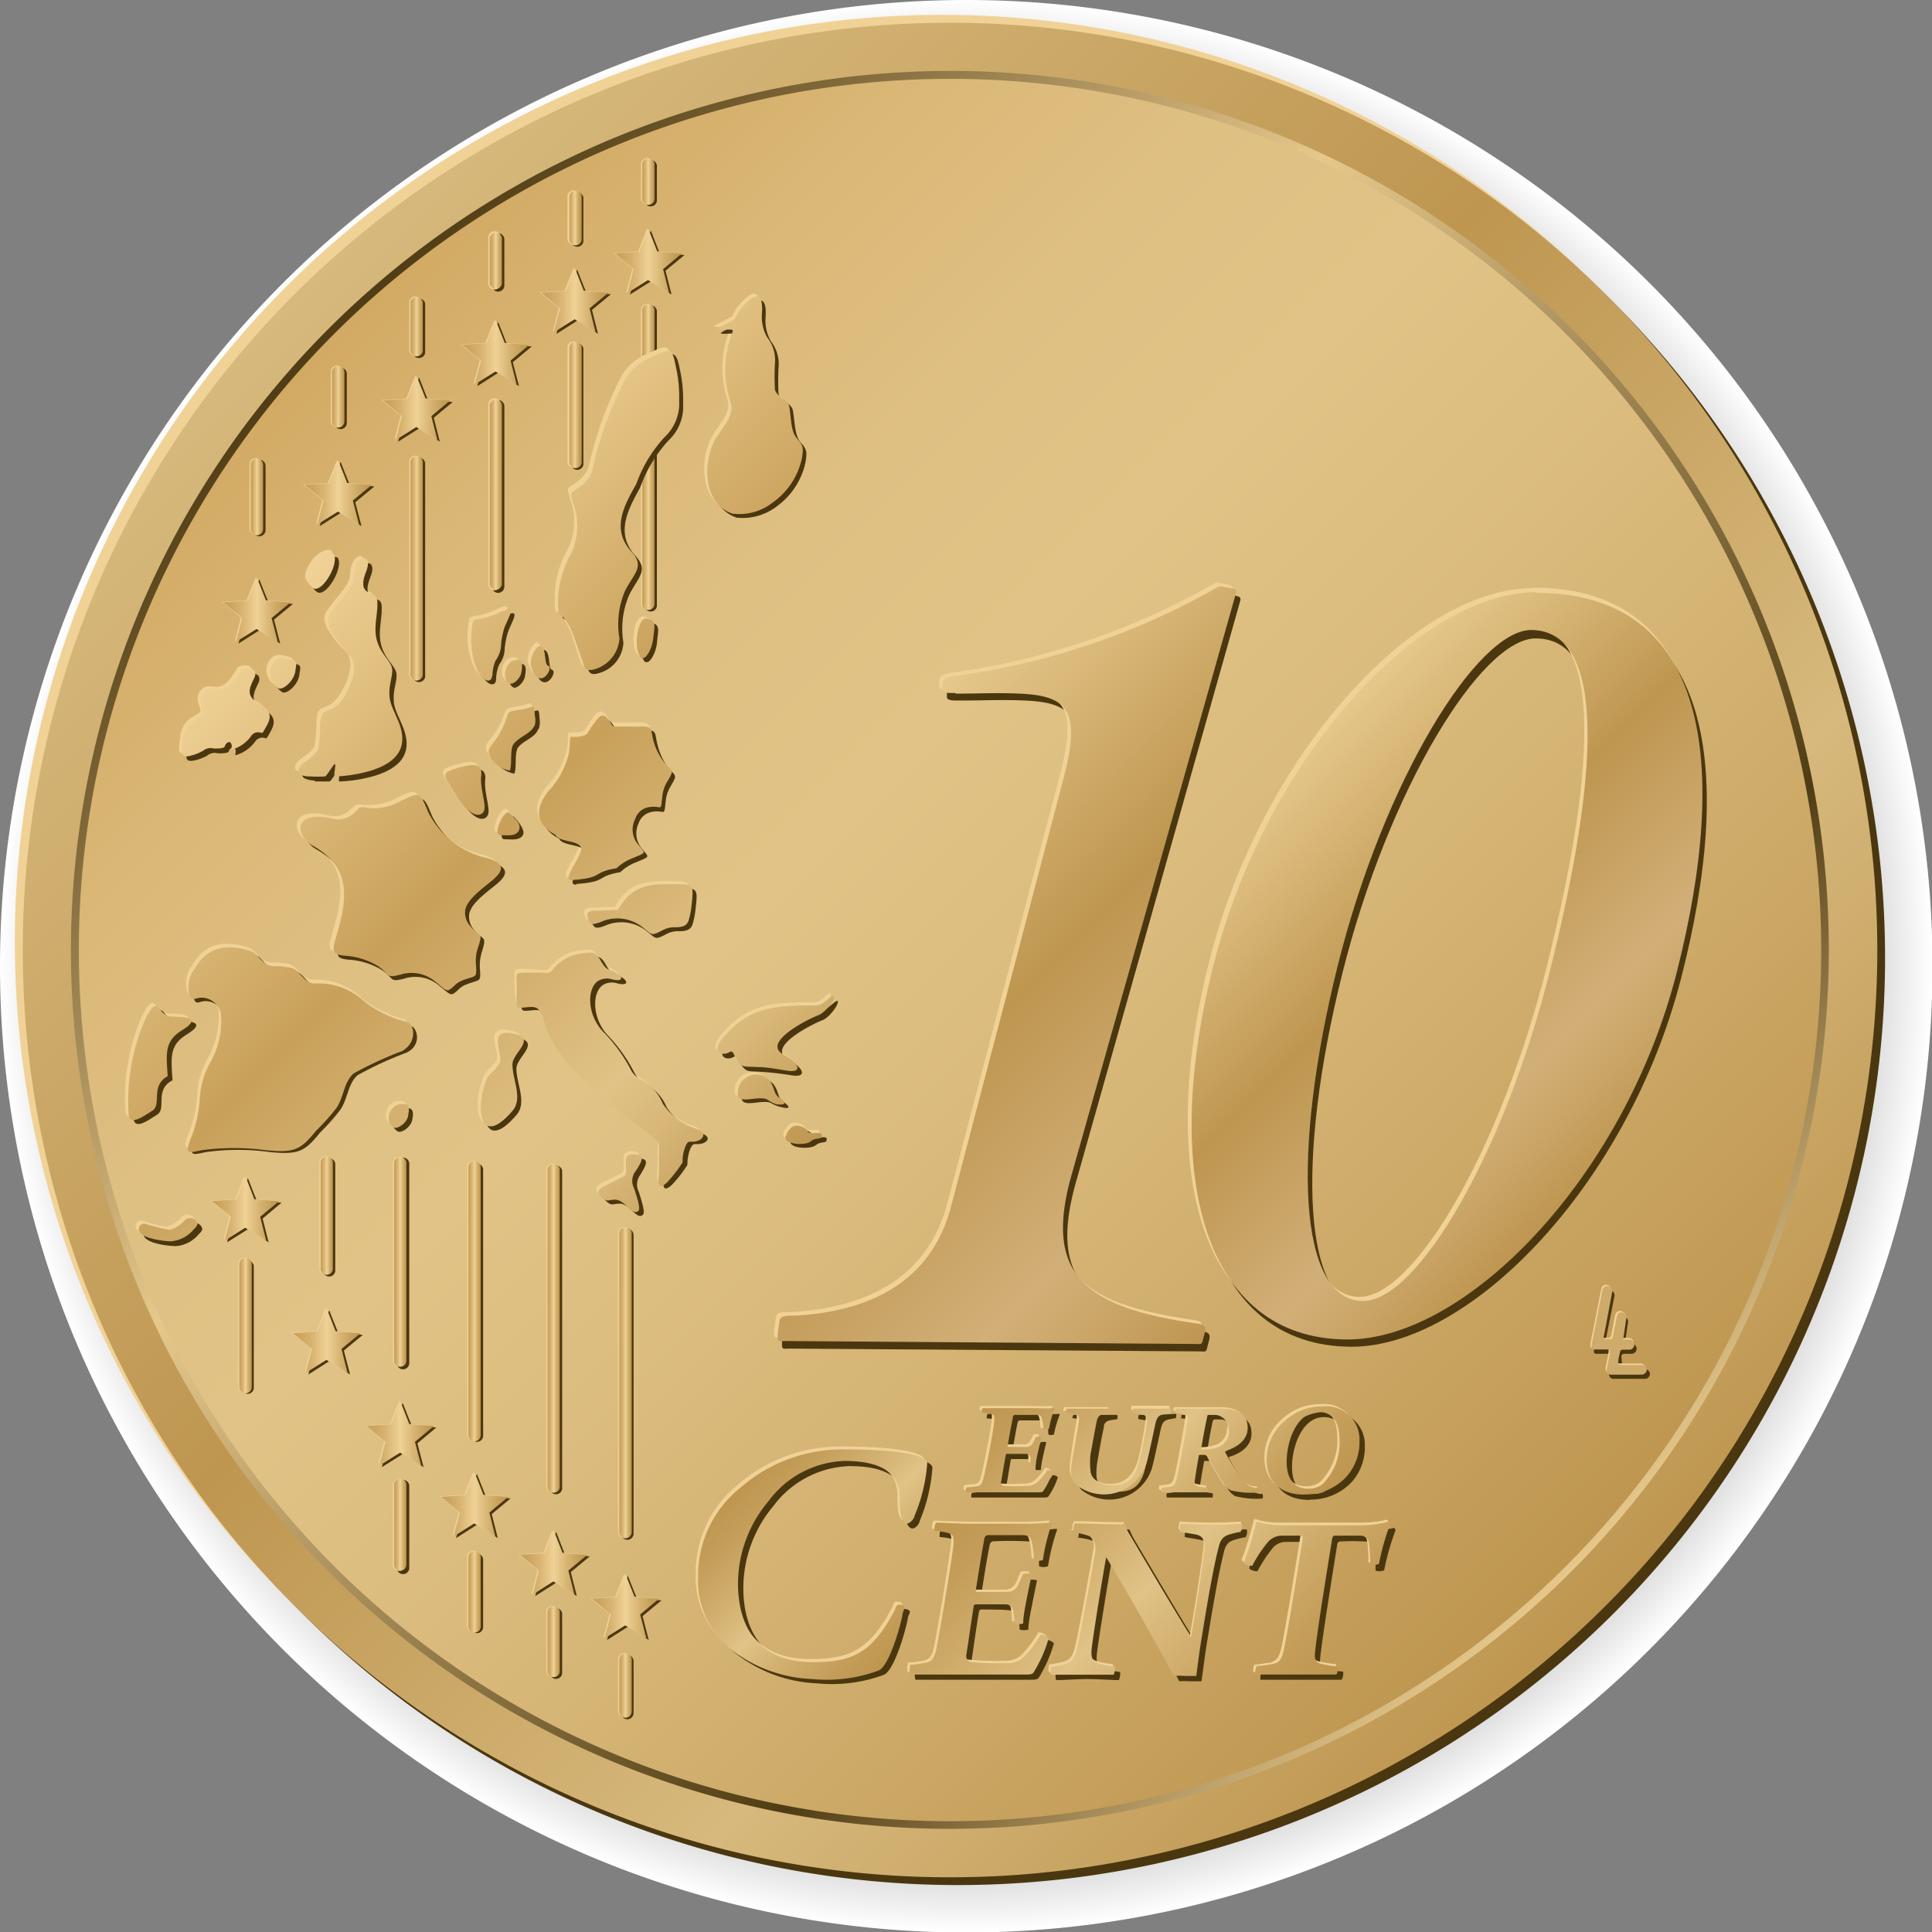 <svg xmlns="http://www.w3.org/2000/svg" xmlns:xlink="http://www.w3.org/1999/xlink" viewBox="0 0 111.97 111.97"><rect x="0" y="0" width="111.97" height="111.97" fill="#808080" stroke="none"/><defs><style>.cls-1,.cls-10,.cls-11,.cls-12,.cls-13,.cls-14,.cls-15,.cls-16,.cls-17,.cls-18,.cls-19,.cls-2,.cls-20,.cls-21,.cls-22,.cls-23,.cls-24,.cls-25,.cls-26,.cls-27,.cls-28,.cls-29,.cls-3,.cls-30,.cls-31,.cls-32,.cls-33,.cls-34,.cls-35,.cls-36,.cls-37,.cls-38,.cls-39,.cls-4,.cls-45,.cls-47,.cls-5,.cls-6,.cls-7,.cls-8,.cls-9{fill-rule:evenodd;}.cls-1{fill:url(#radial-gradient);}.cls-2,.cls-40{fill:#4b370f;}.cls-3,.cls-41{fill:#f0d296;}.cls-4{fill:url(#linear-gradient);}.cls-5{fill:url(#linear-gradient-2);}.cls-6{fill:url(#linear-gradient-3);}.cls-7{fill:url(#linear-gradient-4);}.cls-8{fill:url(#linear-gradient-5);}.cls-9{fill:url(#linear-gradient-6);}.cls-10{fill:url(#linear-gradient-7);}.cls-11{fill:url(#linear-gradient-8);}.cls-12{fill:url(#linear-gradient-9);}.cls-13{fill:url(#linear-gradient-10);}.cls-14{fill:url(#linear-gradient-11);}.cls-15{fill:url(#linear-gradient-12);}.cls-16{fill:url(#linear-gradient-13);}.cls-17{fill:url(#linear-gradient-14);}.cls-18{fill:url(#linear-gradient-15);}.cls-19{fill:url(#linear-gradient-16);}.cls-20{fill:url(#linear-gradient-17);}.cls-21{fill:url(#linear-gradient-18);}.cls-22{fill:url(#linear-gradient-19);}.cls-23{fill:url(#linear-gradient-20);}.cls-24{fill:url(#linear-gradient-21);}.cls-25{fill:url(#linear-gradient-22);}.cls-26{fill:url(#linear-gradient-23);}.cls-27{fill:url(#linear-gradient-24);}.cls-28{fill:url(#linear-gradient-25);}.cls-29{fill:url(#linear-gradient-26);}.cls-30{fill:url(#linear-gradient-27);}.cls-31{fill:url(#linear-gradient-28);}.cls-32{fill:url(#linear-gradient-29);}.cls-33{fill:url(#linear-gradient-30);}.cls-34{fill:url(#linear-gradient-31);}.cls-35{fill:url(#linear-gradient-32);}.cls-36{fill:url(#linear-gradient-33);}.cls-37{fill:url(#linear-gradient-34);}.cls-38{fill:url(#linear-gradient-35);}.cls-39{fill:url(#linear-gradient-36);}.cls-42{fill:url(#linear-gradient-37);}.cls-43{fill:url(#linear-gradient-38);}.cls-44{fill:url(#linear-gradient-39);}.cls-45{fill:url(#linear-gradient-40);}.cls-46{fill:#cfab6b;}.cls-47{fill:url(#linear-gradient-41);}</style><radialGradient id="radial-gradient" cx="55.98" cy="55.98" r="55.98" gradientUnits="userSpaceOnUse"><stop offset="0.52" stop-color="#272727"></stop><stop offset="0.56" stop-color="#2e2e2e"></stop><stop offset="0.63" stop-color="#424242"></stop><stop offset="0.72" stop-color="#636363"></stop><stop offset="0.81" stop-color="#909090"></stop><stop offset="0.91" stop-color="#c9c9c9"></stop><stop offset="1" stop-color="#fff"></stop></radialGradient><linearGradient id="linear-gradient" x1="17.06" y1="17.06" x2="93.05" y2="93.05" gradientUnits="userSpaceOnUse"><stop offset="0" stop-color="#d7b97d"></stop><stop offset="0.42" stop-color="#be9650"></stop><stop offset="0.75" stop-color="#d7b97d"></stop><stop offset="1" stop-color="#be9650"></stop></linearGradient><linearGradient id="linear-gradient-2" x1="19.04" y1="19.03" x2="91.07" y2="91.07" gradientUnits="userSpaceOnUse"><stop offset="0" stop-color="#503c14"></stop><stop offset="0.33" stop-color="#e6c88c"></stop><stop offset="0.78" stop-color="#503c14"></stop><stop offset="1" stop-color="#e6c88c"></stop></linearGradient><linearGradient id="linear-gradient-3" x1="19.36" y1="19.36" x2="90.75" y2="90.75" gradientUnits="userSpaceOnUse"><stop offset="0" stop-color="#d2aa64"></stop><stop offset="0.13" stop-color="#dab776"></stop><stop offset="0.27" stop-color="#dfc083"></stop><stop offset="0.4" stop-color="#e1c387"></stop><stop offset="0.56" stop-color="#dbbc7e"></stop><stop offset="0.81" stop-color="#cca866"></stop><stop offset="1" stop-color="#be9650"></stop></linearGradient><linearGradient id="linear-gradient-4" x1="35.62" y1="15.12" x2="39.53" y2="15.12" gradientUnits="userSpaceOnUse"><stop offset="0" stop-color="#c8a05a"></stop><stop offset="0.12" stop-color="#cca560"></stop><stop offset="0.27" stop-color="#d7b270"></stop><stop offset="0.44" stop-color="#e9c98b"></stop><stop offset="0.5" stop-color="#f0d296"></stop><stop offset="0.71" stop-color="#d6b371"></stop><stop offset="0.89" stop-color="#c49e59"></stop><stop offset="1" stop-color="#be9650"></stop></linearGradient><linearGradient id="linear-gradient-5" x1="34.3" y1="93.09" x2="38.2" y2="93.09" xlink:href="#linear-gradient-4"></linearGradient><linearGradient id="linear-gradient-6" x1="31.36" y1="17.4" x2="35.27" y2="17.4" xlink:href="#linear-gradient-4"></linearGradient><linearGradient id="linear-gradient-7" x1="30.13" y1="90.55" x2="34.04" y2="90.55" xlink:href="#linear-gradient-4"></linearGradient><linearGradient id="linear-gradient-8" x1="26.78" y1="20.42" x2="30.68" y2="20.42" xlink:href="#linear-gradient-4"></linearGradient><linearGradient id="linear-gradient-9" x1="25.55" y1="87.19" x2="29.46" y2="87.19" xlink:href="#linear-gradient-4"></linearGradient><linearGradient id="linear-gradient-10" x1="22.19" y1="23.64" x2="26.1" y2="23.64" xlink:href="#linear-gradient-4"></linearGradient><linearGradient id="linear-gradient-11" x1="21.24" y1="83.08" x2="25.15" y2="83.08" xlink:href="#linear-gradient-4"></linearGradient><linearGradient id="linear-gradient-12" x1="17.64" y1="28.54" x2="21.55" y2="28.54" xlink:href="#linear-gradient-4"></linearGradient><linearGradient id="linear-gradient-13" x1="16.98" y1="77.7" x2="20.89" y2="77.7" xlink:href="#linear-gradient-4"></linearGradient><linearGradient id="linear-gradient-14" x1="12.93" y1="35.34" x2="16.84" y2="35.34" xlink:href="#linear-gradient-4"></linearGradient><linearGradient id="linear-gradient-15" x1="12.27" y1="70.05" x2="16.18" y2="70.05" xlink:href="#linear-gradient-4"></linearGradient><linearGradient id="linear-gradient-16" x1="14.53" y1="28.8" x2="15.25" y2="28.8" xlink:href="#linear-gradient-4"></linearGradient><linearGradient id="linear-gradient-17" x1="13.87" y1="76.83" x2="14.59" y2="76.83" xlink:href="#linear-gradient-4"></linearGradient><linearGradient id="linear-gradient-18" x1="37.22" y1="26.49" x2="37.93" y2="26.49" xlink:href="#linear-gradient-4"></linearGradient><linearGradient id="linear-gradient-19" x1="35.89" y1="80.14" x2="36.61" y2="80.14" xlink:href="#linear-gradient-4"></linearGradient><linearGradient id="linear-gradient-20" x1="19.24" y1="23" x2="19.96" y2="23" xlink:href="#linear-gradient-4"></linearGradient><linearGradient id="linear-gradient-21" x1="18.58" y1="70.46" x2="19.29" y2="70.46" xlink:href="#linear-gradient-4"></linearGradient><linearGradient id="linear-gradient-22" x1="22.84" y1="88.41" x2="23.55" y2="88.41" xlink:href="#linear-gradient-4"></linearGradient><linearGradient id="linear-gradient-23" x1="23.79" y1="18.93" x2="24.5" y2="18.93" xlink:href="#linear-gradient-4"></linearGradient><linearGradient id="linear-gradient-24" x1="22.84" y1="73.13" x2="23.55" y2="73.13" xlink:href="#linear-gradient-4"></linearGradient><linearGradient id="linear-gradient-25" x1="23.79" y1="32.94" x2="24.5" y2="32.94" xlink:href="#linear-gradient-4"></linearGradient><linearGradient id="linear-gradient-26" x1="28.38" y1="15.11" x2="29.09" y2="15.11" xlink:href="#linear-gradient-4"></linearGradient><linearGradient id="linear-gradient-27" x1="27.14" y1="92.25" x2="27.86" y2="92.25" xlink:href="#linear-gradient-4"></linearGradient><linearGradient id="linear-gradient-28" x1="28.38" y1="28.67" x2="29.09" y2="28.67" xlink:href="#linear-gradient-4"></linearGradient><linearGradient id="linear-gradient-29" x1="27.14" y1="75.41" x2="27.86" y2="75.41" xlink:href="#linear-gradient-4"></linearGradient><linearGradient id="linear-gradient-30" x1="32.96" y1="12.63" x2="33.67" y2="12.63" xlink:href="#linear-gradient-4"></linearGradient><linearGradient id="linear-gradient-31" x1="31.73" y1="95.15" x2="32.44" y2="95.15" xlink:href="#linear-gradient-4"></linearGradient><linearGradient id="linear-gradient-32" x1="37.22" y1="10.53" x2="37.93" y2="10.53" xlink:href="#linear-gradient-4"></linearGradient><linearGradient id="linear-gradient-33" x1="35.89" y1="97.7" x2="36.61" y2="97.7" xlink:href="#linear-gradient-4"></linearGradient><linearGradient id="linear-gradient-34" x1="32.96" y1="23.47" x2="33.67" y2="23.47" xlink:href="#linear-gradient-4"></linearGradient><linearGradient id="linear-gradient-35" x1="31.73" y1="76.98" x2="32.44" y2="76.98" xlink:href="#linear-gradient-4"></linearGradient><linearGradient id="linear-gradient-36" x1="73.4" y1="45.41" x2="94.26" y2="66.27" gradientUnits="userSpaceOnUse"><stop offset="0" stop-color="#e6c88c"></stop><stop offset="0.42" stop-color="#be9650"></stop><stop offset="0.76" stop-color="#d2af78"></stop><stop offset="0.86" stop-color="#cba669"></stop><stop offset="1" stop-color="#be9650"></stop></linearGradient><linearGradient id="linear-gradient-37" x1="60.7" y1="77.87" x2="73.23" y2="90.39" gradientUnits="userSpaceOnUse"><stop offset="0" stop-color="#be9650"></stop><stop offset="0.13" stop-color="#c49d59"></stop><stop offset="0.34" stop-color="#d3b171"></stop><stop offset="0.5" stop-color="#e1c387"></stop><stop offset="0.66" stop-color="#d3b171"></stop><stop offset="0.87" stop-color="#c49d59"></stop><stop offset="1" stop-color="#be9650"></stop></linearGradient><linearGradient id="linear-gradient-38" x1="58.28" y1="84.31" x2="74.24" y2="100.26" xlink:href="#linear-gradient-37"></linearGradient><linearGradient id="linear-gradient-39" x1="43.48" y1="85.58" x2="52.82" y2="94.92" xlink:href="#linear-gradient-37"></linearGradient><linearGradient id="linear-gradient-40" x1="16.28" y1="34.55" x2="47.64" y2="65.91" gradientUnits="userSpaceOnUse"><stop offset="0" stop-color="#f0d296"></stop><stop offset="0.42" stop-color="#c8a05a"></stop><stop offset="0.76" stop-color="#e1c387"></stop><stop offset="0.84" stop-color="#d8b778"></stop><stop offset="0.99" stop-color="#bf9852"></stop><stop offset="1" stop-color="#be9650"></stop></linearGradient><linearGradient id="linear-gradient-41" x1="48.28" y1="45.89" x2="74.97" y2="72.58" xlink:href="#linear-gradient-36"></linearGradient></defs><g id="Layer_2" data-name="Layer 2"><g id="Layer_1-2" data-name="Layer 1"><path class="cls-1" d="M56,0A56,56,0,1,1,0,56,56,56,0,0,1,56,0Z"></path><path class="cls-2" d="M55.52,1.79A53.73,53.73,0,1,1,1.79,55.52,53.74,53.74,0,0,1,55.52,1.79Z"></path><path class="cls-3" d="M54.59.86A53.73,53.73,0,1,1,.86,54.59,53.74,53.74,0,0,1,54.59.86Z"></path><path class="cls-4" d="M55.05,1.32A53.74,53.74,0,1,1,1.32,55.05,53.74,53.74,0,0,1,55.05,1.32Z"></path><path class="cls-5" d="M55.05,4.11A50.94,50.94,0,1,1,4.11,55.05,51,51,0,0,1,55.05,4.11Z"></path><path class="cls-6" d="M55.05,4.57A50.49,50.49,0,1,1,4.57,55.05,50.49,50.49,0,0,1,55.05,4.57Z"></path><polygon class="cls-2" points="37.72 13.36 37.19 14.69 35.76 14.78 36.86 15.69 36.51 17.07 37.72 16.31 38.92 17.07 38.57 15.69 39.67 14.78 38.24 14.69 37.72 13.36 37.72 13.36"></polygon><polygon class="cls-2" points="36.39 91.33 35.86 92.66 34.43 92.75 35.53 93.66 35.18 95.05 36.39 94.28 37.6 95.05 37.24 93.66 38.34 92.75 36.92 92.66 36.39 91.33 36.39 91.33"></polygon><polygon class="cls-2" points="33.45 15.63 32.93 16.96 31.5 17.05 32.6 17.96 32.25 19.35 33.45 18.59 34.66 19.35 34.31 17.96 35.41 17.05 33.98 16.96 33.45 15.63 33.45 15.63"></polygon><polygon class="cls-2" points="32.23 88.78 31.7 90.11 30.27 90.2 31.37 91.11 31.02 92.5 32.23 91.73 33.43 92.5 33.08 91.11 34.18 90.2 32.75 90.11 32.23 88.78 32.23 88.78"></polygon><polygon class="cls-2" points="28.87 18.66 28.34 19.99 26.91 20.08 28.02 20.99 27.66 22.38 28.87 21.61 30.08 22.38 29.72 20.99 30.82 20.08 29.4 19.99 28.87 18.66 28.87 18.66"></polygon><polygon class="cls-2" points="27.64 85.42 27.11 86.75 25.69 86.84 26.79 87.75 26.43 89.14 27.64 88.37 28.85 89.14 28.5 87.75 29.59 86.84 28.17 86.75 27.64 85.42 27.64 85.42"></polygon><polygon class="cls-2" points="24.29 21.88 23.76 23.21 22.33 23.3 23.43 24.21 23.07 25.6 24.29 24.83 25.49 25.6 25.14 24.21 26.24 23.3 24.81 23.21 24.29 21.88 24.29 21.88"></polygon><polygon class="cls-2" points="23.34 81.31 22.81 82.64 21.38 82.73 22.48 83.65 22.13 85.03 23.34 84.27 24.55 85.03 24.19 83.65 25.29 82.73 23.87 82.64 23.34 81.31 23.34 81.31"></polygon><polygon class="cls-2" points="19.74 26.77 19.21 28.1 17.79 28.19 18.89 29.11 18.53 30.49 19.74 29.73 20.95 30.49 20.59 29.11 21.7 28.19 20.27 28.1 19.74 26.77 19.74 26.77"></polygon><polygon class="cls-2" points="19.08 75.94 18.55 77.27 17.12 77.36 18.22 78.27 17.87 79.66 19.08 78.89 20.29 79.66 19.93 78.27 21.03 77.36 19.61 77.27 19.08 75.94 19.08 75.94"></polygon><polygon class="cls-2" points="15.03 33.58 14.5 34.91 13.07 35 14.18 35.91 13.82 37.3 15.03 36.53 16.24 37.3 15.88 35.91 16.98 35 15.56 34.91 15.03 33.58 15.03 33.58"></polygon><polygon class="cls-2" points="14.37 68.28 13.84 69.61 12.41 69.7 13.51 70.62 13.16 72 14.37 71.24 15.57 72 15.22 70.62 16.32 69.7 14.89 69.61 14.37 68.28 14.37 68.28"></polygon><path class="cls-2" d="M14.67,27v3.72a.36.36,0,0,0,.72,0V27a.36.36,0,0,0-.72,0Z"></path><path class="cls-2" d="M14,73.36v7.12a.36.36,0,0,0,.71,0V73.36a.36.36,0,0,0-.71,0Z"></path><path class="cls-2" d="M37.36,18V35.14a.36.36,0,0,0,.71,0V18a.36.36,0,0,0-.71,0Z"></path><path class="cls-2" d="M36,71.58v17.3a.36.36,0,0,0,.72,0V71.58a.36.36,0,0,0-.72,0Z"></path><path class="cls-2" d="M19.38,21.67v2.84a.36.36,0,0,0,.72,0V21.67a.36.36,0,0,0-.72,0Z"></path><path class="cls-2" d="M18.72,67.43v6.25a.36.36,0,0,0,.71,0V67.43a.36.36,0,0,0-.71,0Z"></path><path class="cls-2" d="M23,86.13v4.74a.36.36,0,0,0,.72,0V86.13a.36.36,0,0,0-.72,0Z"></path><path class="cls-2" d="M23.93,17.6v2.85a.36.36,0,0,0,.71,0V17.6a.36.36,0,0,0-.71,0Z"></path><path class="cls-2" d="M23,67.45V79a.36.36,0,0,0,.72,0V67.45a.36.36,0,0,0-.72,0Z"></path><path class="cls-2" d="M23.93,26.83v12.4a.36.36,0,0,0,.71,0V26.83a.36.36,0,0,0-.71,0Z"></path><path class="cls-2" d="M28.51,13.88v2.66a.36.36,0,0,0,.72,0V13.88a.36.36,0,0,0-.72,0Z"></path><path class="cls-2" d="M27.29,90.35v4a.36.36,0,0,0,.71,0v-4a.36.36,0,0,0-.71,0Z"></path><path class="cls-2" d="M28.51,23.55V34a.36.36,0,0,0,.72,0V23.55a.36.36,0,0,0-.72,0Z"></path><path class="cls-2" d="M27.29,67.74V83.26a.36.36,0,0,0,.71,0V67.74a.36.36,0,0,0-.71,0Z"></path><path class="cls-2" d="M33.1,11.45V14a.36.36,0,0,0,.71,0V11.45a.36.36,0,0,0-.71,0Z"></path><path class="cls-2" d="M31.87,93.49V97a.36.36,0,0,0,.71,0v-3.5a.36.36,0,0,0-.71,0Z"></path><path class="cls-2" d="M37.36,9.58v2.08a.36.36,0,0,0,.71,0V9.58a.36.36,0,0,0-.71,0Z"></path><path class="cls-2" d="M36,96.28v3a.36.36,0,0,0,.72,0v-3a.36.36,0,0,0-.72,0Z"></path><path class="cls-2" d="M33.1,20.2v6.73a.36.36,0,0,0,.71,0V20.2a.36.36,0,0,0-.71,0Z"></path><path class="cls-2" d="M31.87,67.85V86.3a.36.36,0,0,0,.71,0V67.85a.36.36,0,0,0-.71,0Z"></path><polygon class="cls-3" points="37.5 13.24 36.98 14.57 35.55 14.66 36.65 15.57 36.3 16.96 37.5 16.19 38.71 16.96 38.36 15.57 39.46 14.66 38.03 14.57 37.5 13.24 37.5 13.24"></polygon><polygon class="cls-3" points="36.18 91.21 35.65 92.54 34.23 92.63 35.33 93.54 34.97 94.93 36.18 94.16 37.39 94.93 37.03 93.54 38.14 92.63 36.71 92.54 36.18 91.21 36.18 91.21"></polygon><polygon class="cls-3" points="33.25 15.52 32.72 16.85 31.29 16.94 32.39 17.85 32.04 19.23 33.25 18.47 34.45 19.23 34.1 17.85 35.2 16.94 33.77 16.85 33.25 15.52 33.25 15.52"></polygon><polygon class="cls-3" points="32.02 88.67 31.49 89.99 30.06 90.09 31.16 91 30.81 92.38 32.02 91.62 33.22 92.38 32.87 91 33.97 90.09 32.54 89.99 32.02 88.67 32.02 88.67"></polygon><polygon class="cls-3" points="28.66 18.54 28.13 19.87 26.71 19.96 27.81 20.87 27.45 22.26 28.66 21.49 29.87 22.26 29.52 20.87 30.62 19.96 29.19 19.87 28.66 18.54 28.66 18.54"></polygon><polygon class="cls-3" points="27.43 85.31 26.9 86.63 25.48 86.72 26.58 87.64 26.22 89.02 27.43 88.26 28.64 89.02 28.29 87.64 29.39 86.72 27.96 86.63 27.43 85.31 27.43 85.31"></polygon><polygon class="cls-3" points="24.07 21.76 23.55 23.09 22.12 23.18 23.22 24.09 22.87 25.48 24.07 24.71 25.28 25.48 24.93 24.09 26.03 23.18 24.6 23.09 24.07 21.76 24.07 21.76"></polygon><polygon class="cls-3" points="23.13 81.2 22.6 82.53 21.18 82.62 22.27 83.53 21.92 84.92 23.13 84.15 24.34 84.92 23.98 83.53 25.08 82.62 23.66 82.53 23.13 81.2 23.13 81.2"></polygon><polygon class="cls-3" points="19.53 26.66 19 27.99 17.57 28.08 18.68 28.99 18.32 30.38 19.53 29.61 20.74 30.38 20.38 28.99 21.48 28.08 20.06 27.99 19.53 26.66 19.53 26.66"></polygon><polygon class="cls-3" points="18.87 75.82 18.34 77.15 16.91 77.24 18.01 78.15 17.66 79.54 18.87 78.78 20.07 79.54 19.72 78.15 20.82 77.24 19.39 77.15 18.87 75.82 18.87 75.82"></polygon><polygon class="cls-3" points="14.82 33.46 14.29 34.79 12.87 34.88 13.96 35.8 13.61 37.18 14.82 36.42 16.03 37.18 15.67 35.8 16.77 34.88 15.35 34.79 14.82 33.46 14.82 33.46"></polygon><polygon class="cls-3" points="14.16 68.17 13.63 69.5 12.2 69.59 13.3 70.5 12.95 71.89 14.16 71.12 15.37 71.89 15.01 70.5 16.11 69.59 14.68 69.5 14.16 68.17 14.16 68.17"></polygon><path class="cls-3" d="M14.46,26.91v3.72a.36.36,0,0,0,.72,0V26.91a.36.36,0,0,0-.72,0Z"></path><path class="cls-3" d="M13.8,73.24v7.13a.36.36,0,0,0,.72,0V73.24a.36.36,0,0,0-.72,0Z"></path><path class="cls-3" d="M37.15,17.91V35a.36.36,0,0,0,.71,0V17.91a.36.36,0,0,0-.71,0Z"></path><path class="cls-3" d="M35.82,71.46V88.77a.36.36,0,0,0,.72,0V71.46a.36.36,0,0,0-.72,0Z"></path><path class="cls-3" d="M19.17,21.55V24.4a.36.36,0,0,0,.72,0V21.55a.36.36,0,0,0-.72,0Z"></path><path class="cls-3" d="M18.51,67.31v6.25a.36.36,0,0,0,.71,0V67.31a.36.36,0,0,0-.71,0Z"></path><path class="cls-3" d="M22.77,86v4.74a.36.36,0,0,0,.71,0V86a.36.36,0,0,0-.71,0Z"></path><path class="cls-3" d="M23.72,17.48v2.85a.36.36,0,0,0,.71,0V17.48a.36.36,0,0,0-.71,0Z"></path><path class="cls-3" d="M22.77,67.34V78.88a.36.36,0,0,0,.71,0V67.34a.36.36,0,0,0-.71,0Z"></path><path class="cls-3" d="M23.72,26.71v12.4a.36.36,0,0,0,.71,0V26.71a.36.36,0,0,0-.71,0Z"></path><path class="cls-3" d="M28.3,13.76v2.66a.36.36,0,0,0,.72,0V13.76a.36.36,0,0,0-.72,0Z"></path><path class="cls-3" d="M27.07,90.23v4a.36.36,0,0,0,.72,0v-4a.36.36,0,0,0-.72,0Z"></path><path class="cls-3" d="M28.3,23.44V33.85a.36.36,0,0,0,.72,0V23.44a.36.36,0,0,0-.72,0Z"></path><path class="cls-3" d="M27.07,67.63V83.14a.36.36,0,0,0,.72,0V67.63a.36.36,0,0,0-.72,0Z"></path><path class="cls-3" d="M32.89,11.33v2.56a.36.36,0,0,0,.71,0V11.33a.36.36,0,0,0-.71,0Z"></path><path class="cls-3" d="M31.66,93.37v3.51a.36.36,0,0,0,.71,0V93.37a.36.36,0,0,0-.71,0Z"></path><path class="cls-3" d="M37.15,9.46v2.09a.36.36,0,0,0,.71,0V9.46a.36.36,0,0,0-.71,0Z"></path><path class="cls-3" d="M35.82,96.16v3a.36.36,0,0,0,.72,0v-3a.36.36,0,0,0-.72,0Z"></path><path class="cls-3" d="M32.89,20.09v6.72a.36.36,0,0,0,.71,0V20.09a.36.36,0,0,0-.71,0Z"></path><path class="cls-3" d="M31.66,67.73V86.19a.36.36,0,0,0,.71,0V67.73a.36.36,0,0,0-.71,0Z"></path><polygon class="cls-7" points="37.57 13.26 37.05 14.59 35.62 14.68 36.72 15.6 36.37 16.98 37.57 16.22 38.78 16.98 38.43 15.6 39.53 14.68 38.1 14.59 37.57 13.26 37.57 13.26"></polygon><polygon class="cls-8" points="36.25 91.23 35.72 92.56 34.3 92.65 35.4 93.57 35.04 94.95 36.25 94.19 37.46 94.95 37.1 93.57 38.2 92.65 36.78 92.56 36.25 91.23 36.25 91.23"></polygon><polygon class="cls-9" points="33.32 15.54 32.79 16.87 31.36 16.96 32.46 17.87 32.1 19.26 33.32 18.49 34.52 19.26 34.17 17.87 35.27 16.96 33.84 16.87 33.32 15.54 33.32 15.54"></polygon><polygon class="cls-10" points="32.09 88.69 31.56 90.02 30.13 90.11 31.23 91.02 30.88 92.41 32.09 91.64 33.29 92.41 32.94 91.02 34.04 90.11 32.61 90.02 32.09 88.69 32.09 88.69"></polygon><polygon class="cls-11" points="28.73 18.56 28.2 19.89 26.78 19.98 27.88 20.9 27.52 22.28 28.73 21.52 29.94 22.28 29.59 20.9 30.68 19.98 29.26 19.89 28.73 18.56 28.73 18.56"></polygon><polygon class="cls-12" points="27.5 85.33 26.97 86.66 25.55 86.75 26.65 87.66 26.29 89.05 27.5 88.28 28.71 89.05 28.36 87.66 29.46 86.75 28.03 86.66 27.5 85.33 27.5 85.33"></polygon><polygon class="cls-13" points="24.14 21.79 23.62 23.11 22.19 23.2 23.29 24.12 22.94 25.5 24.14 24.74 25.35 25.5 25 24.12 26.1 23.2 24.67 23.11 24.14 21.79 24.14 21.79"></polygon><polygon class="cls-14" points="23.2 81.22 22.67 82.55 21.24 82.64 22.34 83.56 21.99 84.94 23.2 84.18 24.41 84.94 24.05 83.56 25.15 82.64 23.73 82.55 23.2 81.22 23.2 81.22"></polygon><polygon class="cls-15" points="19.6 26.68 19.07 28.01 17.64 28.1 18.75 29.01 18.39 30.4 19.6 29.64 20.81 30.4 20.45 29.01 21.55 28.1 20.13 28.01 19.6 26.68 19.6 26.68"></polygon><polygon class="cls-16" points="18.94 75.85 18.41 77.17 16.98 77.27 18.08 78.18 17.73 79.56 18.94 78.8 20.14 79.56 19.79 78.18 20.89 77.27 19.46 77.17 18.94 75.85 18.94 75.85"></polygon><polygon class="cls-17" points="14.89 33.49 14.36 34.81 12.93 34.91 14.04 35.82 13.68 37.2 14.89 36.44 16.1 37.2 15.74 35.82 16.84 34.91 15.42 34.81 14.89 33.49 14.89 33.49"></polygon><polygon class="cls-18" points="14.23 68.19 13.7 69.52 12.27 69.61 13.38 70.52 13.02 71.91 14.23 71.14 15.43 71.91 15.08 70.52 16.18 69.61 14.75 69.52 14.23 68.19 14.23 68.19"></polygon><path class="cls-19" d="M14.53,26.94v3.72a.36.36,0,0,0,.72,0V26.94a.36.36,0,0,0-.72,0Z"></path><path class="cls-20" d="M13.87,73.26v7.13a.36.36,0,0,0,.72,0V73.26a.36.36,0,0,0-.72,0Z"></path><path class="cls-21" d="M37.22,17.93V35.05a.36.36,0,0,0,.71,0V17.93a.36.36,0,0,0-.71,0Z"></path><path class="cls-22" d="M35.89,71.48V88.79a.36.36,0,0,0,.72,0V71.48a.36.36,0,0,0-.72,0Z"></path><path class="cls-23" d="M19.24,21.57v2.85a.36.36,0,0,0,.72,0V21.57a.36.36,0,0,0-.72,0Z"></path><path class="cls-24" d="M18.58,67.33v6.25a.36.36,0,0,0,.71,0V67.33a.36.36,0,0,0-.71,0Z"></path><path class="cls-25" d="M22.84,86v4.73a.36.36,0,0,0,.71,0V86a.36.36,0,0,0-.71,0Z"></path><path class="cls-26" d="M23.79,17.51v2.84a.36.36,0,0,0,.71,0V17.51a.36.36,0,0,0-.71,0Z"></path><path class="cls-27" d="M22.84,67.36V78.91a.36.36,0,0,0,.71,0V67.36a.36.36,0,0,0-.71,0Z"></path><path class="cls-28" d="M23.79,26.74v12.4a.36.36,0,0,0,.71,0V26.74a.36.36,0,0,0-.71,0Z"></path><path class="cls-29" d="M28.38,13.79v2.65a.36.36,0,0,0,.71,0V13.79a.36.36,0,0,0-.71,0Z"></path><path class="cls-30" d="M27.14,90.26v4a.36.36,0,0,0,.72,0v-4a.36.36,0,0,0-.72,0Z"></path><path class="cls-31" d="M28.38,23.46V33.87a.36.36,0,0,0,.71,0V23.46a.36.36,0,0,0-.71,0Z"></path><path class="cls-32" d="M27.14,67.65V83.17a.36.36,0,0,0,.72,0V67.65a.36.36,0,0,0-.72,0Z"></path><path class="cls-33" d="M33,11.35v2.57a.36.36,0,0,0,.71,0V11.35a.36.36,0,0,0-.71,0Z"></path><path class="cls-34" d="M31.73,93.39V96.9a.36.36,0,0,0,.71,0V93.39a.36.36,0,0,0-.71,0Z"></path><path class="cls-35" d="M37.22,9.48v2.09a.36.36,0,0,0,.71,0V9.48a.36.36,0,0,0-.71,0Z"></path><path class="cls-36" d="M35.89,96.19v3a.36.36,0,0,0,.72,0v-3a.36.36,0,0,0-.72,0Z"></path><path class="cls-37" d="M33,20.11v6.72a.36.36,0,0,0,.71,0V20.11a.36.36,0,0,0-.71,0Z"></path><path class="cls-38" d="M31.73,67.76V86.21a.36.36,0,0,0,.71,0V67.76a.36.36,0,0,0-.71,0Z"></path><path class="cls-2" d="M89.29,34.79c-6.87,0-15.72,9.68-18.75,21.63S70,78.05,78.34,78.05c6.87,0,16-9.38,19.08-21.32s1.9-21.94-8.13-21.94ZM89,37c-3.14,0-8.53,8.71-11.21,19.44s-2.32,19.44,1.5,19.44c3.14,0,8.18-8.52,10.86-19.25S93.56,37,89,37Z"></path><path class="cls-3" d="M88.82,34.09c-6.87,0-15.72,9.69-18.74,21.63s-.59,21.64,7.79,21.64C84.74,77.36,93.93,68,97,56s1.9-21.94-8.13-21.94Zm-.3,2.19C85.38,36.28,80,45,77.3,55.72S75,75.16,78.81,75.16c3.14,0,8.18-8.52,10.86-19.25s3.43-19.63-1.15-19.63Z"></path><path class="cls-39" d="M89.05,34.32C82.18,34.32,73.34,44,70.31,56s-.59,21.63,7.79,21.63c6.88,0,16.06-9.38,19.09-21.33s1.89-21.94-8.14-21.94Zm-.3,2.19c-3.14,0-8.54,8.71-11.22,19.45S75.21,75.4,79,75.4c3.14,0,8.18-8.52,10.86-19.26s3.43-19.63-1.15-19.63Z"></path><path class="cls-40" d="M56.31,86.53s-.05.23,0,.26l1.42,0c1.36,0,2,0,2.72,0,.2,0,.29,0,.35-.12a4.1,4.1,0,0,0,.51-1.06A.39.39,0,0,0,61,85.5a3.83,3.83,0,0,1-.56.68.87.87,0,0,1-.67.24,11.8,11.8,0,0,1-1.32,0,.19.19,0,0,1-.13-.25c.06-.38.17-1.06.26-1.55,0,0,0-.06.07-.06.29,0,.9,0,1.09,0s.25.09.27.23a2,2,0,0,1,0,.39.69.69,0,0,0,.32,0c0-.23.07-.55.13-.82s.14-.63.18-.77a.53.53,0,0,0-.33,0,2.44,2.44,0,0,1-.15.32.44.44,0,0,1-.39.25h-1.1s0,0,0-.05c.1-.56.22-1.27.31-1.68a.17.17,0,0,1,.11-.11c.24,0,1,0,1.24,0s.31.07.36.24a3.07,3.07,0,0,1,.07.58.5.5,0,0,0,.32,0A6.69,6.69,0,0,1,61.41,82s0-.06,0-.06a8.39,8.39,0,0,1-1.08,0H58.54c-.45,0-1,0-1.3,0a.4.4,0,0,0-.05.26,4.29,4.29,0,0,1,.5.07c.19,0,.2.15.19.37-.06.47-.5,2.86-.64,3.41-.07.27-.15.37-.33.41s-.32,0-.6.08Zm5.85-4.34a3.78,3.78,0,0,1,.47.08c.19,0,.24.18.21.39-.11.77-.44,2.37-.45,2.81a1.18,1.18,0,0,0,.29.88,2.59,2.59,0,0,0,4.08-1.26c.15-.54.38-1.67.51-2.26.08-.34.16-.49.44-.56l.43-.08s.07-.23,0-.25L67.1,82l-1.1,0s-.08.22,0,.25l.49.08c.27.06.35.19.3.52-.07.63-.29,1.68-.43,2.28-.27,1.1-.84,1.32-1.57,1.32s-1.21-.38-1.24-.87a3.62,3.62,0,0,1,.06-.92c.07-.42.23-1.34.36-1.93,0-.26.16-.38.38-.42l.4-.06a.37.37,0,0,0,0-.25c-.21,0-.63,0-1.27,0l-1.27,0a.37.37,0,0,0-.05.25Zm6.27,0a3.72,3.72,0,0,1,.51.09c.16,0,.22.13.2.33-.07.48-.46,2.68-.65,3.47-.06.27-.16.35-.38.39a3.46,3.46,0,0,1-.48.07.31.31,0,0,0,0,.25c.24,0,.61,0,1.3,0l1.34,0a.33.33,0,0,0,0-.25,4.79,4.79,0,0,1-.48-.08c-.19,0-.28-.15-.24-.39.06-.4.15-.92.24-1.4,0,0,0,0,.06,0h.25a.35.35,0,0,1,.25.18,15.12,15.12,0,0,0,.85,1.5,1.15,1.15,0,0,0,.39.36,5,5,0,0,0,1.58.14.38.38,0,0,0,0-.27,1,1,0,0,1-.85-.39,11.23,11.23,0,0,1-1.1-1.69s0,0,0-.06c.71-.21,1.31-.64,1.31-1.35S72.15,82,71.12,82H69.71c-.44,0-1.08,0-1.23,0a.55.55,0,0,0,0,.26Zm3.12,1a1,1,0,0,1-.69,1,3,3,0,0,1-.93.13.05.05,0,0,1,0-.07c.1-.57.25-1.42.35-1.87a.15.15,0,0,1,.09-.11.56.56,0,0,1,.22,0,.89.89,0,0,1,1,.93Zm4.36,3.72a3.23,3.23,0,0,0,2.41-1,3,3,0,0,0,.78-2.09,1.92,1.92,0,0,0-2.16-2,3.12,3.12,0,0,0-2.15.83,2.93,2.93,0,0,0-1.07,2.28c0,1.17.7,2,2.19,2Zm.22-.33c-.81,0-1.25-.57-1.25-1.55,0-1.26.62-2.9,1.84-2.9.84,0,1.21.62,1.22,1.55a3.36,3.36,0,0,1-1,2.65,1.3,1.3,0,0,1-.78.25Z"></path><path class="cls-40" d="M53.06,96.88a.64.64,0,0,0,0,.47c.48,0,1.26,0,2.29,0,2.18,0,3.19,0,4.35,0,.33,0,.46,0,.56-.21a7.91,7.91,0,0,0,.82-1.9.63.63,0,0,0-.46-.2,7.16,7.16,0,0,1-.89,1.22,1.38,1.38,0,0,1-1.09.44,17.25,17.25,0,0,1-2.11-.07.38.38,0,0,1-.21-.46c.1-.68.27-1.9.42-2.78a.14.14,0,0,1,.11-.11c.47,0,1.45,0,1.75.06a.42.42,0,0,1,.43.41,4.32,4.32,0,0,1,.06.69.89.89,0,0,0,.51,0c0-.41.13-1,.22-1.46s.23-1.13.28-1.39a.84.84,0,0,0-.52,0c-.09.21-.17.42-.24.56a.68.68,0,0,1-.62.46H56.92a.08.08,0,0,1-.07-.08c.16-1,.36-2.27.51-3a.26.26,0,0,1,.17-.2,18.71,18.71,0,0,1,2,0c.33,0,.51.12.58.44a4.84,4.84,0,0,1,.11,1,.72.72,0,0,0,.52,0,12,12,0,0,1,.51-2.07.19.19,0,0,0,0-.1,16.54,16.54,0,0,1-1.74.07H56.63c-.72,0-1.65-.06-2.08-.06a.77.77,0,0,0-.09.47,4.44,4.44,0,0,1,.8.13c.3.08.33.25.3.66-.08.84-.79,5.12-1,6.1-.11.48-.25.67-.53.74a7.33,7.33,0,0,1-1,.14Zm9.35-7.77a3.86,3.86,0,0,1,1,.21.83.83,0,0,1,.38.84c-.33,2-.9,5-1.08,5.76-.12.48-.28.73-.68.83s-.48.1-.82.16a.77.77,0,0,0,0,.46c.51,0,1.22-.06,1.82-.06s1.33.06,1.81.06c.06-.09.12-.43.06-.47-.36-.05-.64-.11-.85-.16-.41-.11-.54-.31-.48-.89s.61-4,.84-5.29c0,0,0,0,0,0,.79,1.25,3.23,5.56,3.94,6.88a3.91,3.91,0,0,1,.62,0c.36,0,.56,0,.66,0,.08-.51.18-1.34.28-2,.32-1.93.69-4.19,1-5.39.1-.52.28-.72.71-.83a4.35,4.35,0,0,1,.57-.13.6.6,0,0,0,.07-.45c-.28,0-.76,0-1.6,0-1,0-1.55,0-1.91,0-.07,0-.11.38-.07.45.33.06.65.1.91.16.45.1.53.36.51.77-.07.87-.5,3.58-.78,5.18,0,0,0,0,0,0-.63-1-2.63-4.36-3.45-5.76a4.63,4.63,0,0,1-.41-.8,5.08,5.08,0,0,1-.6,0c-.68,0-1.59,0-2.26,0a.88.88,0,0,0-.09.45Zm10.71,7.77a.93.93,0,0,0-.07.47c.52,0,1.15,0,2.34,0,1,0,1.65,0,2.36,0a.67.67,0,0,0,.09-.47,6.42,6.42,0,0,1-1-.16c-.3-.08-.36-.31-.33-.6.09-1,.75-5.11,1-6.67a.25.25,0,0,1,.12-.11,13.14,13.14,0,0,1,1.53,0,.48.48,0,0,1,.49.41A8.14,8.14,0,0,1,79.72,91c0,.09.43.07.5,0a14.53,14.53,0,0,1,.66-2.31.23.23,0,0,0-.09-.14,5.86,5.86,0,0,1-1.52.17H74.44a4.44,4.44,0,0,1-1.24-.2s-.1,0-.1.07a17.69,17.69,0,0,1-.7,2.28c0,.12.39.22.48.19a7.81,7.81,0,0,1,.84-1.29,1,1,0,0,1,.78-.41c.26,0,1,0,1.24,0,.05,0,.07.07.07.12-.23,1.46-.79,4.93-1.08,6.38-.14.68-.26.86-.69,1-.21,0-.51.07-.92.11Z"></path><path class="cls-40" d="M52.87,88.59c-.46-.09-.41-1-.42-1.47,0-1.87-1.8-2.15-3.23-2.15a5.72,5.72,0,0,0-4.38,2.29A7.43,7.43,0,0,0,43.08,92c0,3,1.56,4.6,4.36,4.59,2.24,0,3.39-.55,4.65-2.9.18-.32.12-.51.46-.42s.1.27.07.48c-.08.57-.78,3.1-1.41,3.32a8.66,8.66,0,0,1-3.84.49,8.21,8.21,0,0,1-4.71-1.72,5.07,5.07,0,0,1-1.9-4.17,6.46,6.46,0,0,1,2.44-5.17,9,9,0,0,1,5.92-2.24c.67,0,4.69,0,4.92.77a9.64,9.64,0,0,1-.74,3.12c0,.14-.26.47-.43.43Z"></path><path class="cls-41" d="M55.87,86.09a.33.33,0,0,0,0,.26c.29,0,.78,0,1.42,0,1.36,0,2,0,2.72,0,.2,0,.28,0,.35-.12a4.65,4.65,0,0,0,.51-1.06.41.41,0,0,0-.29-.11,3.83,3.83,0,0,1-.56.68.88.88,0,0,1-.67.24,11.8,11.8,0,0,1-1.32,0,.21.21,0,0,1-.14-.25c.07-.38.17-1.06.26-1.55,0,0,0-.06.08-.06.29,0,.9,0,1.09,0a.26.26,0,0,1,.27.23,1.92,1.92,0,0,1,0,.38.47.47,0,0,0,.31,0c0-.22.08-.54.14-.81s.14-.63.18-.78a.62.62,0,0,0-.33,0,3.06,3.06,0,0,1-.15.31.43.43,0,0,1-.39.26h-1.1a.05.05,0,0,1-.05,0c.11-.56.23-1.27.32-1.68a.17.17,0,0,1,.11-.11c.23,0,1,0,1.23,0s.32.07.37.24a3,3,0,0,1,.07.58.5.5,0,0,0,.32,0A5.89,5.89,0,0,1,61,81.54s0-.06,0-.06a10.72,10.72,0,0,1-1.08,0H58.1c-.45,0-1,0-1.3,0a.38.38,0,0,0,0,.26,3.8,3.8,0,0,1,.49.07c.19.05.21.14.19.37,0,.47-.49,2.86-.63,3.41-.07.26-.15.37-.33.41s-.32,0-.6.08Zm5.84-4.34a3.66,3.66,0,0,1,.48.08c.19,0,.24.18.21.39C62.29,83,62,84.59,62,85a1.19,1.19,0,0,0,.29.88,2.59,2.59,0,0,0,4.08-1.26c.15-.54.38-1.67.51-2.27.08-.33.16-.48.44-.55l.43-.08s.07-.23,0-.25l-1.06,0-1.1,0s-.08.22,0,.25l.5.08c.27,0,.35.19.3.52-.08.63-.29,1.68-.43,2.28C65.61,85.73,65,86,64.31,86s-1.21-.39-1.24-.87a4.12,4.12,0,0,1,0-.92c.08-.42.24-1.34.36-1.93.06-.26.17-.38.39-.42l.4-.06a.43.43,0,0,0,0-.25c-.2,0-.62,0-1.26,0l-1.27,0a.42.42,0,0,0-.06.25Zm6.28,0a3.72,3.72,0,0,1,.51.09c.16,0,.22.13.19.33-.06.48-.45,2.68-.64,3.46-.07.27-.16.36-.38.4a3.5,3.5,0,0,1-.48.06.39.39,0,0,0,0,.26l1.31,0c.62,0,1,0,1.33,0a.32.32,0,0,0,.06-.26,3.34,3.34,0,0,1-.49-.08c-.18,0-.27-.14-.23-.38.06-.4.14-.92.23-1.4,0,0,0,0,.07,0h.25a.32.32,0,0,1,.24.18,15.83,15.83,0,0,0,.86,1.49,1.17,1.17,0,0,0,.39.37,5,5,0,0,0,1.57.13.31.31,0,0,0,.06-.26,1,1,0,0,1-.85-.39,10.81,10.81,0,0,1-1.1-1.7s0-.05,0-.05c.71-.22,1.31-.64,1.31-1.35s-.49-1.1-1.52-1.1H69.27c-.45,0-1.08,0-1.23,0a.55.55,0,0,0-.05.26Zm3.12,1a1,1,0,0,1-.69,1,2.79,2.79,0,0,1-.93.12s0,0,0-.06c.09-.58.25-1.42.35-1.87a.12.12,0,0,1,.09-.11.53.53,0,0,1,.22,0,.89.89,0,0,1,1,.93Zm4.36,3.72a3.23,3.23,0,0,0,2.41-1,3,3,0,0,0,.78-2.09,1.93,1.93,0,0,0-2.16-2,3.16,3.16,0,0,0-2.16.83,2.92,2.92,0,0,0-1.06,2.28c0,1.17.7,2,2.19,2Zm.21-.33c-.8,0-1.24-.57-1.24-1.55,0-1.27.62-2.9,1.84-2.9.84,0,1.21.61,1.22,1.55a3.39,3.39,0,0,1-1,2.65,1.35,1.35,0,0,1-.79.25Z"></path><path class="cls-41" d="M52.62,96.44a.64.64,0,0,0,0,.47c.48,0,1.26,0,2.29,0,2.18,0,3.19,0,4.35,0,.33,0,.46,0,.56-.22a7.75,7.75,0,0,0,.82-1.9.66.66,0,0,0-.46-.19,7.16,7.16,0,0,1-.89,1.22,1.38,1.38,0,0,1-1.09.43,17.25,17.25,0,0,1-2.11-.07.37.37,0,0,1-.22-.45c.11-.68.28-1.9.43-2.78a.13.13,0,0,1,.11-.11c.46,0,1.44,0,1.75,0a.44.44,0,0,1,.43.41,4.35,4.35,0,0,1,.06.7.85.85,0,0,0,.5,0c.06-.41.14-1,.22-1.46s.23-1.14.29-1.39a.84.84,0,0,0-.52,0c-.09.22-.17.43-.24.57a.7.7,0,0,1-.63.46H56.48a.08.08,0,0,1-.07-.08c.16-1,.36-2.27.5-3,0-.07.09-.19.18-.2.37,0,1.59,0,2,0s.5.13.57.44a4.37,4.37,0,0,1,.12,1,.72.72,0,0,0,.52,0,11.12,11.12,0,0,1,.51-2.07.19.19,0,0,0,0-.1,16.54,16.54,0,0,1-1.74.07H56.19c-.72,0-1.65-.06-2.08-.06a.75.75,0,0,0-.09.47,4.6,4.6,0,0,1,.8.13c.3.08.33.25.3.66-.08.84-.79,5.12-1,6.1-.11.48-.25.67-.54.74a7.12,7.12,0,0,1-1,.14ZM62,88.67a3.46,3.46,0,0,1,1,.21.83.83,0,0,1,.38.84c-.34,2-.9,5-1.09,5.75-.11.49-.27.74-.68.84-.26.07-.47.1-.81.16a.74.74,0,0,0,0,.45c.51,0,1.21,0,1.82,0s1.33,0,1.81,0c.06-.08.12-.42.06-.47a6.81,6.81,0,0,1-.85-.15c-.41-.12-.54-.31-.48-.9s.6-4,.83-5.28c0,0,0-.05.06,0,.78,1.24,3.23,5.55,3.94,6.88a3.91,3.91,0,0,1,.62,0c.36,0,.56,0,.66,0,.07-.52.17-1.34.28-2,.32-1.93.69-4.2,1-5.39.11-.52.29-.72.71-.83a4.52,4.52,0,0,1,.58-.13.62.62,0,0,0,.07-.46c-.29,0-.76.05-1.6.05-1,0-1.55-.05-1.91-.05-.07,0-.12.39-.07.46l.91.15c.45.1.53.37.51.78-.08.87-.5,3.58-.79,5.18a0,0,0,0,1,0,0c-.64-1-2.63-4.35-3.45-5.75a4.63,4.63,0,0,1-.41-.8,5.08,5.08,0,0,1-.6,0c-.68,0-1.59-.05-2.26-.05a.83.83,0,0,0-.09.46Zm10.71,7.77a.84.84,0,0,0-.07.47c.52,0,1.14,0,2.34,0,.94,0,1.65,0,2.36,0a.63.63,0,0,0,.08-.47,6.25,6.25,0,0,1-1-.16c-.3-.08-.36-.31-.33-.61.08-1,.75-5.1,1-6.66,0,0,.09-.1.11-.12.29,0,1.14,0,1.54,0a.48.48,0,0,1,.49.41,8.43,8.43,0,0,1,.08,1.22c0,.09.44.07.51,0a14.6,14.6,0,0,1,.65-2.31s-.05-.13-.09-.14a5.74,5.74,0,0,1-1.51.17H74a4.44,4.44,0,0,1-1.24-.2s-.1,0-.1.07a20,20,0,0,1-.7,2.28c0,.12.39.22.48.19a7.4,7.4,0,0,1,.84-1.29,1.1,1.1,0,0,1,.78-.42c.26,0,1,0,1.24,0,0,0,.07.07.07.11-.23,1.47-.79,4.94-1.08,6.39-.15.68-.26.86-.7,1-.2,0-.5.07-.91.11Z"></path><path class="cls-41" d="M52.43,88.15c-.46-.1-.41-1-.42-1.47,0-1.87-1.8-2.15-3.23-2.15a5.71,5.71,0,0,0-4.38,2.29,7.44,7.44,0,0,0-1.77,4.74c0,3,1.57,4.61,4.37,4.59,2.24,0,3.39-.54,4.65-2.89.17-.32.12-.51.46-.42s.1.27.07.47c-.08.58-.78,3.1-1.41,3.33a8.67,8.67,0,0,1-3.84.49,8.22,8.22,0,0,1-4.72-1.72,5.11,5.11,0,0,1-1.89-4.18,6.51,6.51,0,0,1,2.43-5.17,9,9,0,0,1,5.93-2.23c.67,0,4.69,0,4.92.77a9.64,9.64,0,0,1-.74,3.12c0,.13-.27.46-.43.43Z"></path><path class="cls-42" d="M56,86.22a.42.42,0,0,0,0,.27c.3,0,.79,0,1.43,0,1.36,0,2,0,2.71,0,.21,0,.29,0,.35-.12A4.32,4.32,0,0,0,61,85.31a.39.39,0,0,0-.29-.11,3.83,3.83,0,0,1-.56.68.9.9,0,0,1-.67.24,11.8,11.8,0,0,1-1.32,0,.21.21,0,0,1-.14-.25c.07-.38.18-1.06.27-1.55,0,0,0-.06.07-.06.28,0,.9,0,1.09,0a.26.26,0,0,1,.27.23,2.06,2.06,0,0,1,0,.39.69.69,0,0,0,.32,0c0-.24.08-.55.14-.82s.14-.63.18-.77a.47.47,0,0,0-.33,0l-.15.31a.43.43,0,0,1-.39.26h-1.1a0,0,0,0,1,0,0c.09-.56.22-1.27.31-1.68A.17.17,0,0,1,58.8,82c.24,0,1,0,1.24,0s.31.07.35.24a2.32,2.32,0,0,1,.08.58.5.5,0,0,0,.32,0,6.44,6.44,0,0,1,.32-1.15s0-.06,0-.06a10.72,10.72,0,0,1-1.08,0H58.24c-.45,0-1,0-1.3,0a.38.38,0,0,0,0,.26,4.08,4.08,0,0,1,.49.07c.19.05.21.14.19.37,0,.47-.49,2.86-.63,3.4-.07.27-.15.38-.33.42a4.75,4.75,0,0,1-.6.07Zm5.85-4.33a3.29,3.29,0,0,1,.46.08c.2,0,.25.18.22.39-.11.77-.44,2.37-.45,2.8a1.2,1.2,0,0,0,.29.89,2.59,2.59,0,0,0,4.08-1.26c.15-.54.38-1.67.51-2.27.08-.33.16-.48.44-.55l.43-.08s.07-.23,0-.25l-1.06,0-1.1,0s-.08.22,0,.25l.5.08c.27.06.35.19.3.52A21.35,21.35,0,0,1,66,84.77c-.27,1.1-.83,1.32-1.56,1.32s-1.22-.39-1.24-.87a4.24,4.24,0,0,1,0-.93c.08-.41.24-1.33.36-1.92.06-.26.17-.38.39-.42l.4-.06a.44.44,0,0,0,0-.25c-.21,0-.63,0-1.28,0l-1.26,0a.36.36,0,0,0,0,.25Zm6.27,0a3.72,3.72,0,0,1,.51.09c.16,0,.22.13.2.33-.07.48-.46,2.68-.65,3.46-.07.27-.17.36-.38.4l-.48.06a.34.34,0,0,0,0,.26l1.31,0c.61,0,1,0,1.34,0a.34.34,0,0,0,0-.26,3.34,3.34,0,0,1-.49-.08c-.18,0-.27-.14-.23-.38.06-.4.14-.92.23-1.4,0,0,0-.05.06-.05h.26a.32.32,0,0,1,.24.18A15.83,15.83,0,0,0,70.93,86a1.08,1.08,0,0,0,.39.37,5,5,0,0,0,1.57.13.31.31,0,0,0,.06-.26,1,1,0,0,1-.85-.39,10.81,10.81,0,0,1-1.1-1.7s0,0,0-.05c.71-.22,1.31-.64,1.31-1.35s-.49-1.11-1.52-1.11l-1.41,0c-.45,0-1.08,0-1.23,0a.44.44,0,0,0-.05.26Zm3.11,1a1,1,0,0,1-.68,1,2.79,2.79,0,0,1-.93.12s-.06,0,0-.06c.09-.58.25-1.42.35-1.87A.13.13,0,0,1,70,82a.53.53,0,0,1,.22,0,.88.88,0,0,1,1,.93Zm4.37,3.72a3.23,3.23,0,0,0,2.41-1,3,3,0,0,0,.78-2.1,1.93,1.93,0,0,0-2.16-2,3.16,3.16,0,0,0-2.16.83,2.92,2.92,0,0,0-1.06,2.28c0,1.17.7,2,2.19,2Zm.21-.33c-.8,0-1.24-.57-1.24-1.55,0-1.27.62-2.9,1.84-2.9.84,0,1.21.61,1.22,1.55a3.37,3.37,0,0,1-1,2.65,1.35,1.35,0,0,1-.79.25Z"></path><path class="cls-43" d="M52.76,96.58a.64.64,0,0,0,0,.47c.48,0,1.26,0,2.29,0,2.18,0,3.19,0,4.35,0,.33,0,.46,0,.56-.22a7.75,7.75,0,0,0,.82-1.9.67.67,0,0,0-.46-.2,6.43,6.43,0,0,1-.9,1.23,1.34,1.34,0,0,1-1.08.43,17.25,17.25,0,0,1-2.11-.07.37.37,0,0,1-.22-.45c.11-.68.28-1.9.42-2.78,0-.06.08-.11.12-.11.46,0,1.44,0,1.75,0a.44.44,0,0,1,.43.42,4.21,4.21,0,0,1,.06.69.89.89,0,0,0,.51,0c0-.41.12-1,.21-1.46s.23-1.14.29-1.39a.78.78,0,0,0-.52,0c-.09.21-.17.42-.25.56a.66.66,0,0,1-.62.46H56.62a.08.08,0,0,1-.07-.09c.16-1,.36-2.26.5-3,0-.07.09-.19.18-.2.37,0,1.59,0,2,0s.5.13.58.44a5,5,0,0,1,.11,1,.72.72,0,0,0,.52,0,11.46,11.46,0,0,1,.51-2.08s0-.09,0-.09a16.33,16.33,0,0,1-1.73.07H56.33c-.72,0-1.65-.06-2.08-.06a.75.75,0,0,0-.09.47,4.44,4.44,0,0,1,.8.13c.3.08.33.25.3.66-.08.84-.8,5.12-1,6.1-.12.48-.25.67-.54.74a7.12,7.12,0,0,1-1,.14Zm9.35-7.77a3.46,3.46,0,0,1,1,.21c.32.13.4.58.38.84-.34,2-.9,5-1.09,5.75-.11.49-.27.74-.67.84s-.49.1-.82.16a.74.74,0,0,0,0,.45c.51,0,1.21,0,1.82,0s1.33,0,1.81,0c.06-.09.12-.43.06-.47a6.48,6.48,0,0,1-.85-.15c-.41-.12-.54-.31-.48-.9s.6-4,.84-5.29c0,0,0,0,0,0,.79,1.24,3.23,5.56,3.93,6.88a4,4,0,0,1,.62,0c.37,0,.57,0,.67,0,.07-.52.17-1.34.28-2,.31-1.93.69-4.2,1-5.39.11-.52.29-.72.71-.83a4.52,4.52,0,0,1,.58-.13.62.62,0,0,0,.07-.46c-.29,0-.76.05-1.6.05-1,0-1.55-.05-1.91-.05-.07,0-.11.39-.07.46l.91.15c.45.1.53.37.51.78-.08.87-.5,3.58-.79,5.18,0,0,0,0,0,0-.63-1-2.63-4.35-3.46-5.75a4.37,4.37,0,0,1-.4-.8,5.17,5.17,0,0,1-.61,0c-.68,0-1.59-.05-2.25-.05a.75.75,0,0,0-.09.46Zm10.71,7.77a.93.93,0,0,0-.07.47c.52,0,1.14,0,2.34,0,.94,0,1.65,0,2.36,0a.69.69,0,0,0,.09-.47,6.42,6.42,0,0,1-1-.16c-.3-.08-.36-.31-.33-.61.08-1,.75-5.1,1-6.66A.32.32,0,0,1,77.3,89c.29,0,1.15,0,1.54,0a.48.48,0,0,1,.49.41,8.43,8.43,0,0,1,.08,1.22c0,.08.44.07.51,0a14.6,14.6,0,0,1,.65-2.31.23.23,0,0,0-.09-.14A5.76,5.76,0,0,1,79,88.4H74.14a4.56,4.56,0,0,1-1.25-.2s-.1,0-.1.07a18.14,18.14,0,0,1-.69,2.28c0,.12.39.21.48.19a7.4,7.4,0,0,1,.84-1.29A1.1,1.1,0,0,1,74.2,89c.26,0,1,0,1.24,0,0,0,.07.07.07.11-.23,1.46-.79,4.94-1.08,6.39-.14.68-.26.86-.7.94a7.31,7.31,0,0,1-.91.12Z"></path><path class="cls-44" d="M52.56,88.29c-.45-.1-.4-1-.41-1.47,0-1.87-1.8-2.15-3.23-2.15A5.71,5.71,0,0,0,44.54,87a7.44,7.44,0,0,0-1.77,4.74c0,3,1.57,4.61,4.37,4.59,2.24,0,3.39-.54,4.65-2.89.17-.32.12-.51.46-.42s.1.27.07.47c-.08.58-.78,3.1-1.41,3.33a8.67,8.67,0,0,1-3.84.49,8.16,8.16,0,0,1-4.71-1.72,5.09,5.09,0,0,1-1.9-4.18,6.51,6.51,0,0,1,2.43-5.17A9,9,0,0,1,48.82,84c.67,0,4.69,0,4.92.77A9.64,9.64,0,0,1,53,87.86c0,.13-.27.46-.44.43Z"></path><path class="cls-3" d="M10.53,70.53a2,2,0,0,1-.87.57,10.35,10.35,0,0,1-1.42-.36.31.31,0,0,0-.36.21c-.14.37.39.53.5.58a4.49,4.49,0,0,0,1.35.22A1.91,1.91,0,0,0,11,71.16c.2-.23.42-.35.21-.59A.43.43,0,0,0,10.53,70.53ZM17.8,44.82c.32,0,.51,0,.83,0,.09,0,.49-.71.58-.71s-.1.71,0,.71a7.38,7.38,0,0,0,2.06-.33C23,44,23.43,43,22.91,41.71a3.31,3.31,0,0,1-.48-2.3c.18-.91.17-.87-.37-1.61-.7-1-.47-1.65-.39-2.73,0-.53.06-.67-.4-.84S20.75,33.7,21,33c.43-1.11-.65-1-.71.23,0,.63-.54,1.09-1,1.7s-.65.75-.33,1.47a6.09,6.09,0,0,0,1.13,1.41c.58.68-.14,2.26-.7,2.82s-1,.1-1.06,1.25a6.1,6.1,0,0,1-.12,1.39c-.23.39-.57.52-.83.76C16.92,44.44,17,44.77,17.8,44.82ZM28.33,39a2.14,2.14,0,0,1,.19-.89,1.52,1.52,0,0,0,.31-.94c0-.23.07-.45.13-.74a4.27,4.27,0,0,1,.18-.49c.31-.7.48-1-.3-.66a5.06,5.06,0,0,1-.86.33c-.8.22-.77-.08-.86.82a4,4,0,0,0,0,.91C27.31,39.19,28.29,39.62,28.33,39Zm1,.44c.17.1.62-.26.69-.67s.1-.78-.41-.67S28.87,39.16,29.33,39.42ZM18,33.88c.48.38,1.5-1.3,1.23-1.93-.1-.23-.82,0-1.18.56S17.48,33.52,18,33.88Zm9.86,13c.27-.27-.19-1.3-.11-2.11s-.63-.64-1.3-.46c-1.13.3-.85.44-.27,1.41S27.4,47.33,27.81,46.9Zm3-5.07a1.27,1.27,0,0,0,0-.51c-.07-.82,0-.5-.83-.37s-.67.12-.89.7a4.31,4.31,0,0,1-.67,1.13c-.33.43-.45.55-.08,1.06a1.62,1.62,0,0,0,1,.6c.15-.42,0-1,.18-1.47C29.87,42.49,30.61,42.37,30.78,41.83Zm2.2,9c1.81-.13,1.07-.44,2.52-.67a2.77,2.77,0,0,1,1-.62c.76-.33.67-.24.24-.77a1.35,1.35,0,0,1-.16-1.47,1,1,0,0,1,.79-.69c.78-.12.67.35.78-.59a2,2,0,0,1,.23-.79c.4-.69.41-.67.07-1a3.51,3.51,0,0,1-.76-1.46c-.2-.7,0-.91-.75-.88l-1.18,0c-.61,0-.38,0-.72-.43s-.54-.15-.89.35-.26.57-.73.64c-.73.12-.53-.27-.61.81a4.62,4.62,0,0,1-1.23,2.36c-.78,1-.75,1.92.41,2.53.16.42,1.33.31,1.49.73S32.27,50.9,33,50.85ZM37,38c.19.16.6-.44.67-1.14s.2-1-.37-1.13S36.47,37.52,37,38ZM35.64,52.54l-1.17.06c-.42,0-.7,0-.59.42s.34.37.71.24a2.35,2.35,0,0,1,2.46.29c.58.45.47.53,1.18.16a1.43,1.43,0,0,1,.73-.15c.73,0,.74-.33.83-.67a3.2,3.2,0,0,0,.11-.69c.12-1.15.1-1.14-1.08-1.14C37.31,51.05,36.42,51.17,35.64,52.54ZM32.19,35.41c.64.28,1,1.53,1.32,2.54.2.55.19.83.82.63a1.92,1.92,0,0,0,1.38-1.76,4.83,4.83,0,0,1,.34-2.77c.5-1,1.15-1.4.37-2.24-1.24-1.35-.4-2.75.27-4a8,8,0,0,1,1.64-2.7A2.75,2.75,0,0,0,39.18,23a8.24,8.24,0,0,0-.2-2c-.22-1.11-.35-1-1.43-.51a3.05,3.05,0,0,0-1.5,1.24,21.4,21.4,0,0,0-1.93,5.32,1.81,1.81,0,0,1-.64.84c-.64.54-.68.18-.43,1.06a3.73,3.73,0,0,1-.11,2.81A5.82,5.82,0,0,0,32.19,35.41ZM15.93,39.69c.25.17.92-.38,1-1s.16-.55-.61-.72S15,39.08,15.93,39.69ZM31.39,39c.18-.13.41-.56.18-.63s-.09-.93-.37-1.11-.72.73-.61,1.12S31,39.34,31.39,39Zm-2.55,9.19c.35,0,.89.1,1.06-.28.1-.23-.21-.67-.51-1S28.31,48.25,28.84,48.22ZM42.27,29.59a3.24,3.24,0,0,0,2.33-.65,4.31,4.31,0,0,0,1.69-2.55c.09-.61.08-.76-.28-1.16s-.33-1.2-.46-1.87c-.08-.43-.79-.58-.83-1a11.72,11.72,0,0,1,0-1.45,2.18,2.18,0,0,0-.45-1.55A2.5,2.5,0,0,1,44,18c.09-1.23-.36-1.31-1.27-.2-.06.07-.31.54-.31.54-.86.5-1.52.66-.46.59.48,0,.38,0,.25.41A5.86,5.86,0,0,0,42.11,23c.29.77-.15,1.25-.66,2C40.59,26.14,40.36,28.93,42.27,29.59ZM45,63.44c-.39-.29-.21-.47-.57-.95a1.06,1.06,0,0,0-1.85.69c-.11.77,1.18.13,1.7.39a2,2,0,0,0,.57.23C45.38,63.88,45.4,63.74,45,63.44Zm-4.77,1.82a3.55,3.55,0,0,1-2-1.49,2.83,2.83,0,0,0-1.13-1.31c-.4-.24-.52-.26-.76-.71a9.27,9.27,0,0,0-1.47-2.09c-1-1-1-2.58-.32-3a1,1,0,0,1,.8-.08c.77.2.66-.26-.12-.53a1.19,1.19,0,0,1-.57-.6c-.28-.49-.46-.45-1-.38a2.57,2.57,0,0,0-1.67.85c-.29.34-.24.31-.72.28l-.92-.06c-.6,0-.56.1-.54.49s0,.76.05,1.13,0,.45.44.4c.68-.07.87-.09,1.11.76.72,2.52,3.49,4.56,6.19,6.63.62.48.5.46.51,1.23,0,.27,0,.58,0,.86s-.2,1.28.48.65a6.79,6.79,0,0,0,.89-1.15,2.45,2.45,0,0,1,.18-.94c.17-.39.24-.21.59-.28a.63.63,0,0,0,.25-.09C40.74,65.61,40.54,65.39,40.22,65.26Zm-3.36,1.5c-1.24-.29-.44,1-.86,1.23-1.09.58-1.8.72-1.29,1.2.34.33.4.15.8.16.58,0,1,1,1.34.63.13-.14-.08-.77-.24-1.29a.92.92,0,0,1,.09-1C36.93,67.28,37.2,66.84,36.86,66.76Zm10-1.28c-.25,0-.14-.29-.68-.41s-.78.59-.78.59c-.18.5,1.16.56,1.46.31s.63-.08.63-.34S47.1,65.53,46.84,65.48Zm1.27-7.94c-.06,0-.25.16-.45.32a.84.84,0,0,1-.71.22c-2.52,0-3.85.22-5.31,2.05-.51.64,0,1,.51.69.17-.12.28.28.32.36.35.61.5.47,1.24.53a16.61,16.61,0,0,1,1.67.2c1.09.18.73-.47-.13-.94-1.32-.7,1.55-2.09,2-2.25S48.3,57.66,48.11,57.54ZM9.53,62.19c-.09-1.32-.18-2,.75-2.61.72-.44,1.09-.83-.44-.84-1,0-.76-1.42-1.58.07a11.84,11.84,0,0,0-1,5.47c0,.87.82.26,1.38-.1S8.51,62.73,9.53,62.19Zm1.59-18.66a4,4,0,0,0,.46-.2.7.7,0,0,1,.62-.14c.3,0,.62,0,.64-.13s.12-.17.27-.22a.27.27,0,0,1,.13.21c0,.26-.13.31.22.17a2,2,0,0,0,.89-.69.53.53,0,0,1,.4-.25c.32,0,.22.16.41-.17.29-.5.6-1-.37-1.52-.7-.4-.57-.8-.25-1.43.24-.48-.14-.77-.77-.49,0,0-.47.91-.9,1.07s-.71-.05-1,.08a.76.76,0,0,0-.35,1c.18.61.18.34-.55.86a1.49,1.49,0,0,0-.54,1.11C10.33,43.6,10.28,43.84,11.12,43.53ZM29.43,59.69C28,59.48,29,61,28.77,61.44s-.63.58-.77,1c-.67,1.75-.33,3.92,1.52,1.76.62-.72,0-1.79,0-2.68C29.5,60.83,31.06,59.94,29.43,59.69ZM23,63.82c-.64.11-.89,1.07-.33,1.34.21.1.74-.26.82-.67S23.6,63.71,23,63.82ZM27,53.45a1.13,1.13,0,0,1-.27-.87c.08-.58.81-1.13,1.52-1.7s.85-1-.21-1.33a5.11,5.11,0,0,1-3.44-2.64c-.52-1.21-.43-1.23-1.65-.64a3.25,3.25,0,0,1-1.66.38c-.67,0-.54-.17-1,.28a1.31,1.31,0,0,1-1.32.31c-2.21-.49-2.08,1-1.1,1.56,1.86,1.06,2.2,2.43,1.53,4.78-.38,1.35-.51,1.54.36,1.62a4.12,4.12,0,0,1,1.93.62c.72.48.41.7,1.27.48a2.18,2.18,0,0,1,2,.38c.74.59.67.69,1.15.24a1.33,1.33,0,0,1,.41-.27c.88-.35.88-.08.82-1a2.61,2.61,0,0,1,.15-1C27.79,53.77,27.61,54.13,27,53.45Zm-3.61,5.6A6.78,6.78,0,0,1,21,57.88a3.83,3.83,0,0,0-2.9-1.11c-.6,0-.82-.72-1.33-.9a5.33,5.33,0,0,0-1.07-.09c-.71-.09-.84-.73-1.31-.87-1.66-.52-2.63-.06-3.23,1a1.76,1.76,0,0,0-.36,1.37c.18.62.27.37.69.33a1.16,1.16,0,0,1,1.17.91A4.92,4.92,0,0,1,12,61.41a4.62,4.62,0,0,0-.57,2,6.91,6.91,0,0,1-.48,2.22c-.43,1.09-.17.92.61.77a13.9,13.9,0,0,1,3.7,0c1.64.16,2,0,2.9-1.12A10.83,10.83,0,0,0,19.31,64c.43-.63.43-1.51,1-2a20.67,20.67,0,0,1,2.82-1.3A1,1,0,0,0,23.43,59.05Z"></path><path class="cls-2" d="M11,71a2,2,0,0,1-.87.57,12.05,12.05,0,0,1-1.42-.36.31.31,0,0,0-.36.21c-.14.37.39.52.49.58a5,5,0,0,0,1.37.22,1.91,1.91,0,0,0,1.22-.59c.2-.23.41-.35.21-.59A.43.43,0,0,0,11,71Zm7.27-25.71c.33,0,.51,0,.83,0,.09,0,.49-.71.57-.71s-.09.71,0,.71a8.19,8.19,0,0,0,2.05-.33c1.72-.53,2.16-1.49,1.64-2.81-.35-.89-.69-1.23-.48-2.3.18-.91.17-.87-.37-1.61-.7-1-.48-1.65-.39-2.73,0-.53.06-.67-.41-.84s-.52-.53-.23-1.26c.43-1.1-.66-1-.72.23,0,.64-.53,1.1-1,1.71s-.65.75-.33,1.47a6.09,6.09,0,0,0,1.13,1.41c.58.67-.14,2.26-.7,2.82s-1,.1-1.06,1.24a5.62,5.62,0,0,1-.12,1.4c-.23.39-.57.52-.84.76C17.34,44.86,17.39,45.18,18.22,45.24ZM28.75,39.4a2.23,2.23,0,0,1,.19-.9,1.55,1.55,0,0,0,.31-.93,6.46,6.46,0,0,1,.13-.74,3,3,0,0,1,.18-.49c.31-.7.48-1-.3-.66a4.76,4.76,0,0,1-.86.33c-.8.22-.77-.08-.86.82a4.61,4.61,0,0,0,0,.91C27.73,39.61,28.7,40,28.75,39.4Zm1,.44c.17.1.62-.26.68-.67s.11-.78-.4-.67S29.29,39.58,29.75,39.84ZM18.36,34.3c.49.38,1.52-1.3,1.24-1.93-.1-.23-.82,0-1.18.56S17.9,33.94,18.36,34.3Zm9.87,13c.27-.28-.19-1.3-.11-2.11s-.63-.64-1.3-.46c-1.13.3-.85.44-.27,1.41S27.82,47.75,28.23,47.32Zm3-5.07a1.27,1.27,0,0,0,.05-.51c-.07-.83,0-.5-.84-.37s-.66.12-.88.7a4.31,4.31,0,0,1-.67,1.13c-.33.43-.45.55-.08,1.06a1.69,1.69,0,0,0,1,.6c.15-.42,0-1,.18-1.47C30.29,42.91,31,42.79,31.2,42.25Zm2.19,9c1.82-.13,1.08-.44,2.53-.68a2.79,2.79,0,0,1,1-.61c.76-.33.66-.24.24-.77A1.36,1.36,0,0,1,37,47.74a1,1,0,0,1,.8-.69c.77-.13.67.34.78-.6a2,2,0,0,1,.23-.78c.4-.69.41-.67.07-1a3.46,3.46,0,0,1-.76-1.46c-.2-.71,0-.91-.75-.89l-1.19.05c-.61,0-.37,0-.71-.44s-.54-.14-.9.36-.25.57-.72.64c-.73.12-.53-.28-.61.81A4.74,4.74,0,0,1,32,46.08c-.78,1-.76,1.92.41,2.53.16.42,1.33.31,1.49.73S32.68,51.32,33.39,51.27Zm4-12.88c.19.16.6-.44.66-1.14s.21-1-.36-1.13S36.89,37.94,37.41,38.39ZM36.06,53l-1.17,0c-.42,0-.71,0-.59.43s.34.37.72.24a2.34,2.34,0,0,1,2.45.29c.58.45.47.53,1.18.16a1.41,1.41,0,0,1,.73-.15c.73,0,.74-.33.83-.67a5.22,5.22,0,0,0,.11-.69c.13-1.15.1-1.14-1.08-1.14C37.73,51.46,36.84,51.59,36.06,53ZM32.61,35.82c.64.29.94,1.54,1.32,2.55.2.55.19.83.82.63a1.93,1.93,0,0,0,1.38-1.76,4.92,4.92,0,0,1,.34-2.77c.5-1,1.14-1.4.37-2.24-1.24-1.35-.4-2.75.27-4a8,8,0,0,1,1.64-2.71,2.67,2.67,0,0,0,.84-2.12,8.18,8.18,0,0,0-.19-2c-.22-1.11-.35-1-1.44-.51a3.07,3.07,0,0,0-1.49,1.24,20.23,20.23,0,0,0-1.92,5.32,1.81,1.81,0,0,1-.65.83c-.64.55-.68.19-.43,1.07a3.82,3.82,0,0,1-.11,2.81A5.74,5.74,0,0,0,32.61,35.82ZM16.35,40.11c.24.16.92-.39,1-1s.16-.55-.6-.72S15.45,39.5,16.35,40.11Zm15.46-.66c.18-.13.41-.56.18-.63s-.08-.93-.38-1.12-.71.73-.6,1.13S31.39,39.76,31.81,39.45Zm-2.56,9.19c.36,0,.91.1,1.07-.28.1-.23-.21-.67-.51-1S28.73,48.67,29.25,48.64ZM42.69,30A3.24,3.24,0,0,0,45,29.36a4.24,4.24,0,0,0,1.68-2.55c.1-.61.09-.76-.27-1.16s-.34-1.2-.46-1.87c-.08-.43-.79-.59-.83-1a14,14,0,0,1,0-1.45,2.15,2.15,0,0,0-.44-1.55,2.37,2.37,0,0,1-.31-1.38c.09-1.23-.37-1.31-1.28-.2,0,.07-.3.54-.3.54-.86.5-1.52.66-.46.59.48,0,.38,0,.24.41a5.86,5.86,0,0,0-.05,3.68c.28.77-.16,1.25-.68,2C41,26.56,40.78,29.35,42.69,30Zm2.72,33.85c-.39-.29-.21-.47-.57-1a1.06,1.06,0,0,0-1.85.68c-.11.78,1.18.14,1.7.4a1.9,1.9,0,0,0,.57.23C45.8,64.3,45.82,64.16,45.41,63.86Zm-4.77,1.82a3.7,3.7,0,0,1-2-1.49,2.76,2.76,0,0,0-1.12-1.31c-.41-.24-.52-.26-.76-.71a9.05,9.05,0,0,0-1.47-2.09c-1-1-1-2.59-.32-3a1,1,0,0,1,.8-.08c.77.2.66-.26-.13-.53-.28-.1-.41-.35-.56-.6-.28-.49-.47-.45-1-.38a2.47,2.47,0,0,0-1.68.85c-.29.34-.24.31-.72.28l-.92-.06c-.6,0-.56.1-.54.49s0,.75,0,1.13,0,.45.45.4c.68-.07.87-.09,1.11.76.72,2.52,3.49,4.56,6.19,6.63.61.48.5.46.5,1.23V68c0,.4-.2,1.29.48.66a7.36,7.36,0,0,0,.89-1.15,2.43,2.43,0,0,1,.17-.94c.18-.39.25-.21.59-.28a.62.62,0,0,0,.26-.09C41.16,66,41,65.8,40.64,65.68Zm-3.36,1.5c-1.24-.3-.44,1-.86,1.23-1.09.58-1.8.72-1.3,1.2.34.33.42.15.81.16.57,0,1,1,1.34.63.13-.14-.08-.77-.24-1.3a.92.92,0,0,1,.08-1C37.34,67.7,37.62,67.26,37.28,67.18Zm10-1.28c-.26-.06-.14-.29-.69-.42s-.77.6-.77.6c-.19.5,1.15.56,1.46.3s.63-.07.63-.33S47.52,66,47.26,65.9ZM48.52,58c-.05,0-.24.16-.44.32a.87.87,0,0,1-.71.22c-2.53,0-3.85.22-5.31,2-.51.64,0,1,.51.69.18-.12.27.28.32.36.35.61.5.47,1.23.53a16.89,16.89,0,0,1,1.68.19c1.09.19.73-.46-.14-.93-1.31-.71,1.56-2.09,2-2.25S48.72,58.07,48.52,58ZM10,62.61c-.09-1.32-.18-2,.75-2.61.72-.44,1.09-.83-.43-.84-1,0-.77-1.42-1.59.07a11.84,11.84,0,0,0-1,5.47c0,.87.82.25,1.38-.1S8.93,63.15,10,62.61ZM11.54,44a4,4,0,0,0,.46-.2.67.67,0,0,1,.62-.14c.29,0,.62,0,.65-.13s.12-.18.26-.22a.24.24,0,0,1,.13.21c0,.26-.13.3.22.17a2.06,2.06,0,0,0,.89-.69.54.54,0,0,1,.4-.25c.31,0,.22.16.41-.17.28-.5.6-1-.38-1.53-.69-.39-.56-.79-.24-1.43.24-.47-.14-.76-.78-.48,0,0-.47.91-.89,1.07s-.72-.06-1,.08a.76.76,0,0,0-.35,1c.18.61.18.34-.55.86a1.49,1.49,0,0,0-.54,1.11C10.75,44,10.7,44.26,11.54,44ZM29.85,60.11c-1.39-.21-.4,1.27-.67,1.75s-.62.58-.77,1c-.66,1.75-.32,3.92,1.52,1.76.63-.72,0-1.79,0-2.69C29.92,61.25,31.48,60.36,29.85,60.11ZM23.4,64.24c-.64.11-.89,1.07-.33,1.34.2.1.74-.26.82-.67S24,64.13,23.4,64.24Zm4.06-10.37a1.14,1.14,0,0,1-.27-.87c.08-.58.81-1.13,1.52-1.7s.85-1-.21-1.33a5.12,5.12,0,0,1-3.44-2.64c-.52-1.22-.44-1.23-1.65-.64a3.25,3.25,0,0,1-1.66.38c-.68-.06-.54-.18-1,.28a1.32,1.32,0,0,1-1.32.31c-2.21-.49-2.09,1-1.1,1.56,1.86,1.06,2.2,2.43,1.53,4.78-.38,1.35-.51,1.54.36,1.62a4.19,4.19,0,0,1,1.93.61c.71.49.41.71,1.27.49a2.1,2.1,0,0,1,2,.38c.75.59.68.69,1.16.24a1.22,1.22,0,0,1,.41-.27c.87-.35.88-.08.82-1a2.61,2.61,0,0,1,.15-1C28.21,54.18,28,54.55,27.46,53.87Zm-3.62,5.6a6.81,6.81,0,0,1-2.47-1.17,3.85,3.85,0,0,0-2.9-1.11c-.6,0-.82-.73-1.33-.91a5.4,5.4,0,0,0-1.07-.08c-.71-.09-.84-.73-1.31-.88-1.66-.51-2.63,0-3.23,1a1.76,1.76,0,0,0-.36,1.37c.18.62.27.37.69.33a1.16,1.16,0,0,1,1.17.91,4.87,4.87,0,0,1-.65,2.93,4.7,4.7,0,0,0-.57,2A7.18,7.18,0,0,1,11.33,66c-.44,1.08-.17.92.61.77a13.48,13.48,0,0,1,3.7,0c1.64.15,2,0,2.9-1.12a12.54,12.54,0,0,0,1.19-1.34c.43-.63.43-1.51,1-2a20.67,20.67,0,0,1,2.82-1.3C24.45,60.6,24.2,59.6,23.84,59.47Z"></path><path class="cls-45" d="M10.71,70.72a1.85,1.85,0,0,1-.86.56,10.32,10.32,0,0,1-1.43-.35.3.3,0,0,0-.35.2c-.14.38.39.53.49.58a4.84,4.84,0,0,0,1.36.23,1.93,1.93,0,0,0,1.22-.59c.2-.23.42-.36.22-.6A.45.45,0,0,0,10.71,70.72ZM18,45a8,8,0,0,0,.84,0c.08,0,.49-.72.57-.72s-.1.72,0,.72a8.2,8.2,0,0,0,2.06-.33c1.72-.53,2.16-1.49,1.64-2.81-.35-.89-.69-1.23-.48-2.3.18-.91.16-.87-.37-1.61-.71-1-.48-1.65-.39-2.74,0-.53.05-.66-.41-.83s-.52-.54-.24-1.26c.44-1.1-.65-1-.71.23,0,.64-.53,1.1-1,1.71s-.65.75-.33,1.47A6.31,6.31,0,0,0,20.3,38c.59.67-.13,2.26-.69,2.82s-1,.1-1.06,1.24a6.77,6.77,0,0,1-.12,1.4,3.29,3.29,0,0,1-.84.76C17.11,44.63,17.16,45,18,45Zm10.54-5.83a2.19,2.19,0,0,1,.19-.9,1.62,1.62,0,0,0,.31-.93,4.63,4.63,0,0,1,.13-.74,2.27,2.27,0,0,1,.18-.49c.31-.7.48-1-.3-.66a6.07,6.07,0,0,1-.86.33c-.8.22-.78-.08-.86.82a4.6,4.6,0,0,0,0,.91C27.5,39.38,28.47,39.8,28.52,39.17Zm1,.44c.17.1.62-.26.68-.67s.11-.78-.41-.67S29.05,39.34,29.52,39.61ZM18.13,34.07c.48.37,1.51-1.3,1.23-1.93-.1-.23-.82,0-1.17.56S17.67,33.71,18.13,34.07Zm9.87,13c.27-.28-.2-1.3-.11-2.11s-.63-.65-1.31-.47c-1.12.31-.84.45-.26,1.42S27.59,47.51,28,47.09ZM31,42A1.09,1.09,0,0,0,31,41.5c-.07-.82,0-.49-.84-.37s-.66.13-.88.7A4.6,4.6,0,0,1,28.63,43c-.33.43-.45.56-.08,1.07a1.61,1.61,0,0,0,1,.59c.14-.42,0-1,.17-1.47C30.05,42.68,30.79,42.55,31,42Zm2.2,9c1.82-.13,1.08-.45,2.53-.68a2.84,2.84,0,0,1,1-.61c.77-.33.67-.24.24-.78a1.34,1.34,0,0,1-.16-1.46,1,1,0,0,1,.79-.69c.78-.13.68.34.78-.6a2.08,2.08,0,0,1,.23-.78c.41-.69.42-.67.08-1A3.41,3.41,0,0,1,37.89,43c-.21-.71,0-.92-.75-.89l-1.19,0c-.61,0-.37,0-.71-.43s-.54-.14-.9.36-.25.56-.72.64c-.73.12-.53-.28-.62.81a4.67,4.67,0,0,1-1.22,2.36c-.78,1-.76,1.92.41,2.53.16.42,1.32.31,1.48.73S32.45,51.09,33.16,51Zm4-12.89c.18.17.59-.44.66-1.13s.21-1-.36-1.13S36.66,37.7,37.18,38.15ZM35.82,52.73l-1.16.05c-.42,0-.71,0-.59.43s.34.37.71.24a2.35,2.35,0,0,1,2.45.28c.59.46.48.54,1.19.17a1.51,1.51,0,0,1,.73-.16c.73,0,.74-.32.83-.66a5.22,5.22,0,0,0,.11-.69c.12-1.16.1-1.14-1.09-1.15C37.5,51.23,36.61,51.36,35.82,52.73ZM32.38,35.59c.64.29.94,1.53,1.32,2.55.19.55.19.82.82.63A2,2,0,0,0,35.9,37a4.9,4.9,0,0,1,.33-2.77c.51-1,1.15-1.39.38-2.24-1.24-1.34-.4-2.74.27-3.95a7.88,7.88,0,0,1,1.64-2.71,2.67,2.67,0,0,0,.84-2.12,7.79,7.79,0,0,0-.2-2c-.21-1.11-.34-1-1.43-.51A3.21,3.21,0,0,0,36.23,22a20.89,20.89,0,0,0-1.92,5.33,1.73,1.73,0,0,1-.64.83c-.64.55-.68.19-.43,1.07a3.8,3.8,0,0,1-.11,2.8A5.71,5.71,0,0,0,32.38,35.59ZM16.12,39.88c.24.16.92-.39,1-1s.16-.54-.6-.72S15.21,39.27,16.12,39.88Zm15.46-.66c.18-.14.41-.56.18-.64s-.09-.92-.38-1.11-.71.73-.6,1.13S31.15,39.53,31.58,39.22ZM29,48.4c.35,0,.9.1,1.07-.27s-.21-.67-.52-1S28.5,48.44,29,48.4ZM42.45,29.77a3.16,3.16,0,0,0,2.34-.65,4.22,4.22,0,0,0,1.68-2.54c.1-.61.09-.76-.28-1.17s-.33-1.19-.45-1.86c-.08-.43-.79-.59-.83-1a14,14,0,0,1,0-1.45,2.14,2.14,0,0,0-.45-1.55,2.39,2.39,0,0,1-.3-1.39c.08-1.22-.37-1.3-1.28-.19a5.41,5.41,0,0,0-.3.53c-.87.51-1.53.66-.47.6.48,0,.38,0,.25.41a5.83,5.83,0,0,0-.06,3.67c.29.77-.16,1.26-.67,2C40.78,26.33,40.54,29.12,42.45,29.77Zm2.73,33.86c-.39-.29-.22-.47-.57-1a1.06,1.06,0,0,0-1.85.69c-.12.77,1.18.14,1.7.4A1.9,1.9,0,0,0,45,64C45.57,64.06,45.59,63.92,45.18,63.63Zm-4.77,1.81a3.64,3.64,0,0,1-2-1.48,2.83,2.83,0,0,0-1.12-1.32,1.37,1.37,0,0,1-.76-.7A9.1,9.1,0,0,0,35,59.84c-1-1-1-2.58-.32-3a1,1,0,0,1,.8-.08c.77.19.66-.27-.13-.54-.28-.09-.41-.34-.56-.59-.29-.49-.47-.45-1-.38a2.5,2.5,0,0,0-1.67.84c-.29.35-.25.31-.72.28l-.92,0c-.6,0-.56.1-.54.49s0,.75,0,1.13,0,.45.45.4c.67-.07.87-.09,1.11.75.72,2.53,3.49,4.56,6.18,6.64.62.48.51.46.51,1.22v.86c0,.4-.2,1.29.48.66a8.68,8.68,0,0,0,.89-1.15,2.26,2.26,0,0,1,.17-.94c.17-.39.24-.21.59-.28a1.06,1.06,0,0,0,.25-.09C40.93,65.8,40.72,65.57,40.41,65.44ZM37,66.94c-1.24-.29-.43,1-.85,1.24-1.09.58-1.8.72-1.3,1.2.34.32.41.14.81.15.57,0,1,1,1.34.64.13-.14-.08-.77-.25-1.3a.92.92,0,0,1,.09-1C37.11,67.47,37.39,67,37,66.94Zm10-1.28c-.26,0-.14-.28-.69-.41s-.77.59-.77.59c-.19.5,1.15.57,1.45.31s.64-.07.64-.33S47.29,65.71,47,65.66Zm1.26-7.93c-.06,0-.24.15-.44.31a.88.88,0,0,1-.72.23c-2.52,0-3.84.21-5.3,2-.51.64,0,1,.51.69.17-.12.27.28.32.36.35.61.5.47,1.23.52.57,0,1.17.12,1.68.2,1.09.19.73-.46-.14-.93-1.31-.71,1.55-2.1,2-2.26S48.49,57.84,48.29,57.73ZM9.72,62.37c-.09-1.31-.18-2,.75-2.61.72-.44,1.08-.82-.44-.84-1,0-.76-1.42-1.58.07a11.89,11.89,0,0,0-1,5.48c0,.87.82.25,1.38-.1S8.7,62.92,9.72,62.37Zm1.59-18.65a3.22,3.22,0,0,0,.46-.21.68.68,0,0,1,.61-.13c.3,0,.62,0,.65-.13A.33.33,0,0,1,13.3,43a.27.27,0,0,1,.13.21c0,.26-.14.3.22.16a2.06,2.06,0,0,0,.89-.69.48.48,0,0,1,.39-.24c.32,0,.22.16.41-.17.29-.5.61-1-.37-1.53-.69-.39-.56-.79-.24-1.43.23-.47-.14-.77-.78-.48,0,0-.47.91-.9,1.06s-.71-.05-1,.08a.76.76,0,0,0-.35,1c.18.61.18.34-.55.86A1.49,1.49,0,0,0,10.61,43C10.52,43.79,10.47,44,11.31,43.72ZM29.62,59.88c-1.39-.21-.4,1.27-.67,1.74s-.62.59-.77,1c-.66,1.75-.32,3.91,1.52,1.76.62-.73,0-1.79,0-2.69C29.69,61,31.24,60.13,29.62,59.88ZM23.16,64c-.64.12-.88,1.08-.32,1.35.2.09.74-.26.81-.67S23.79,63.89,23.16,64Zm4.06-10.37a1.14,1.14,0,0,1-.26-.86c.08-.58.81-1.13,1.51-1.7s.86-1-.2-1.33a5.08,5.08,0,0,1-3.44-2.65c-.52-1.21-.44-1.22-1.66-.64a3.11,3.11,0,0,1-1.65.39c-.68-.06-.55-.18-1,.28a1.34,1.34,0,0,1-1.32.31c-2.21-.49-2.09,1-1.11,1.56,1.87,1.06,2.2,2.42,1.54,4.78-.38,1.35-.51,1.53.36,1.62a4.11,4.11,0,0,1,1.93.61c.71.48.41.71,1.27.49a2.14,2.14,0,0,1,2,.37c.75.6.67.7,1.16.25a1.28,1.28,0,0,1,.4-.27c.88-.35.89-.08.83-1a2.37,2.37,0,0,1,.15-1C28,54,27.79,54.32,27.22,53.63Zm-3.61,5.61a6.9,6.9,0,0,1-2.47-1.17A3.87,3.87,0,0,0,18.24,57c-.61,0-.82-.72-1.33-.9A4.78,4.78,0,0,0,15.84,56c-.72-.09-.84-.73-1.31-.88-1.66-.52-2.63-.05-3.23,1a1.76,1.76,0,0,0-.36,1.37c.18.62.26.37.69.33a1.16,1.16,0,0,1,1.17.91,4.83,4.83,0,0,1-.66,2.93,4.79,4.79,0,0,0-.56,2,7.42,7.42,0,0,1-.48,2.22c-.44,1.09-.17.93.6.78a13.89,13.89,0,0,1,3.71,0c1.63.16,2,0,2.9-1.12a12.4,12.4,0,0,0,1.19-1.33c.43-.64.43-1.51,1-2a21.24,21.24,0,0,1,2.82-1.3C24.21,60.37,24,59.36,23.61,59.24Z"></path><path class="cls-40" d="M93,75a.3.3,0,0,1,.36-.21.29.29,0,0,1,.2.36l-.46,2.31c-.08.39-.11.4,0,.4h.29c.14,0,.16,0,.22-.33l.2-1a.26.26,0,0,1,.33-.21.29.29,0,0,1,.21.35l-.18,1.21h.39a.28.28,0,0,1,.29.29.29.29,0,0,1-.29.29h-.23c-.31,0-.32,0-.36.16L94,79c0,.23-.14.35.28.35h1.06a.28.28,0,1,1,0,.56H93.56a.26.26,0,0,1-.3-.32l.12-.63c.1-.49.08-.49-.13-.5h-.66c-.19,0-.26,0-.19-.36L93,75Z"></path><path class="cls-41" d="M92.8,74.68a.29.29,0,0,1,.36-.21.29.29,0,0,1,.2.36l-.46,2.3c-.08.39-.11.41,0,.41h.3c.13,0,.15,0,.21-.33l.2-1A.28.28,0,0,1,94,76a.3.3,0,0,1,.21.36L94,77.54h.4a.28.28,0,0,1,.28.3.29.29,0,0,1-.29.29h-.23c-.31,0-.32,0-.36.17l-.08.38c0,.23-.14.35.28.34l1.07,0a.27.27,0,0,1,.29.26.3.3,0,0,1-.29.3H93.36a.27.27,0,0,1-.31-.33l.13-.62c.09-.49.07-.5-.14-.5h-.66c-.19,0-.26,0-.19-.36l.61-3.08Z"></path><path class="cls-46" d="M92.87,74.75a.29.29,0,0,1,.36-.21.29.29,0,0,1,.2.36L93,77.2c-.08.39-.11.41,0,.41h.3c.13,0,.15,0,.21-.33l.2-1a.27.27,0,0,1,.33-.22.3.3,0,0,1,.21.36l-.18,1.21h.4a.3.3,0,0,1,0,.59h-.23c-.31,0-.32,0-.36.17l-.08.38c0,.23-.14.35.28.34l1.07,0a.27.27,0,0,1,.29.26.31.31,0,0,1-.29.3H93.43a.27.27,0,0,1-.31-.33l.13-.62c.09-.49.07-.5-.14-.51h-.66c-.19,0-.26,0-.19-.36l.61-3.08Z"></path><path class="cls-2" d="M55.69,40.6c1.33,0,2.35-.06,3.71,0,2.79.12,3.51,1,2.61,4.62l-6.6,25.22c-1,3.67-3.84,5.94-9,6.25-.69,0-.92,0-1,.42l-.09.66c0,.48,0,.39.47.39l23.67.16c.46,0,.43.1.54-.36s.29-.73-.4-.82c-6.71-.94-8.87-3-7.21-8.74l9.47-33.51c.08-.27,0-.29-.19-.35l-.57-.11c-.18,0-.22,0-.38.1a42.19,42.19,0,0,1-15.21,5.1c-.35,0-.65.13-.63.52v.24c0,.23.42.21.73.21Z"></path><path class="cls-3" d="M55.18,40c1.33,0,2.35-.07,3.71,0,2.79.12,3.51,1,2.61,4.62L54.89,69.79c-1,3.67-3.84,5.94-9,6.25-.68,0-.91,0-.94.42l-.09.66c0,.48,0,.39.46.38L69,77.67c.46,0,.43.1.54-.37s.28-.72-.4-.81c-6.71-.94-8.87-3-7.21-8.75l9.47-33.5c.08-.28,0-.29-.19-.35l-.57-.11c-.18-.05-.22,0-.39.1A42.12,42.12,0,0,1,55.07,39c-.35.06-.65.14-.64.53l0,.24c0,.23.42.21.73.21Z"></path><path class="cls-47" d="M55.39,40.2c1.33,0,2.35-.06,3.71,0,2.79.12,3.51,1,2.61,4.63L55.1,70c-1,3.67-3.84,5.94-9,6.25-.69,0-.91,0-.94.43l-.09.65c0,.48,0,.39.46.39l23.67.17c.47,0,.44.09.55-.37s.28-.72-.4-.82c-6.71-.94-8.87-3-7.21-8.74l9.47-33.51c.08-.27,0-.29-.2-.35l-.56-.1c-.18-.06-.22,0-.39.09a42,42,0,0,1-15.2,5.1c-.35.05-.66.13-.64.52l0,.25c0,.22.41.21.73.2Z"></path></g></g></svg>